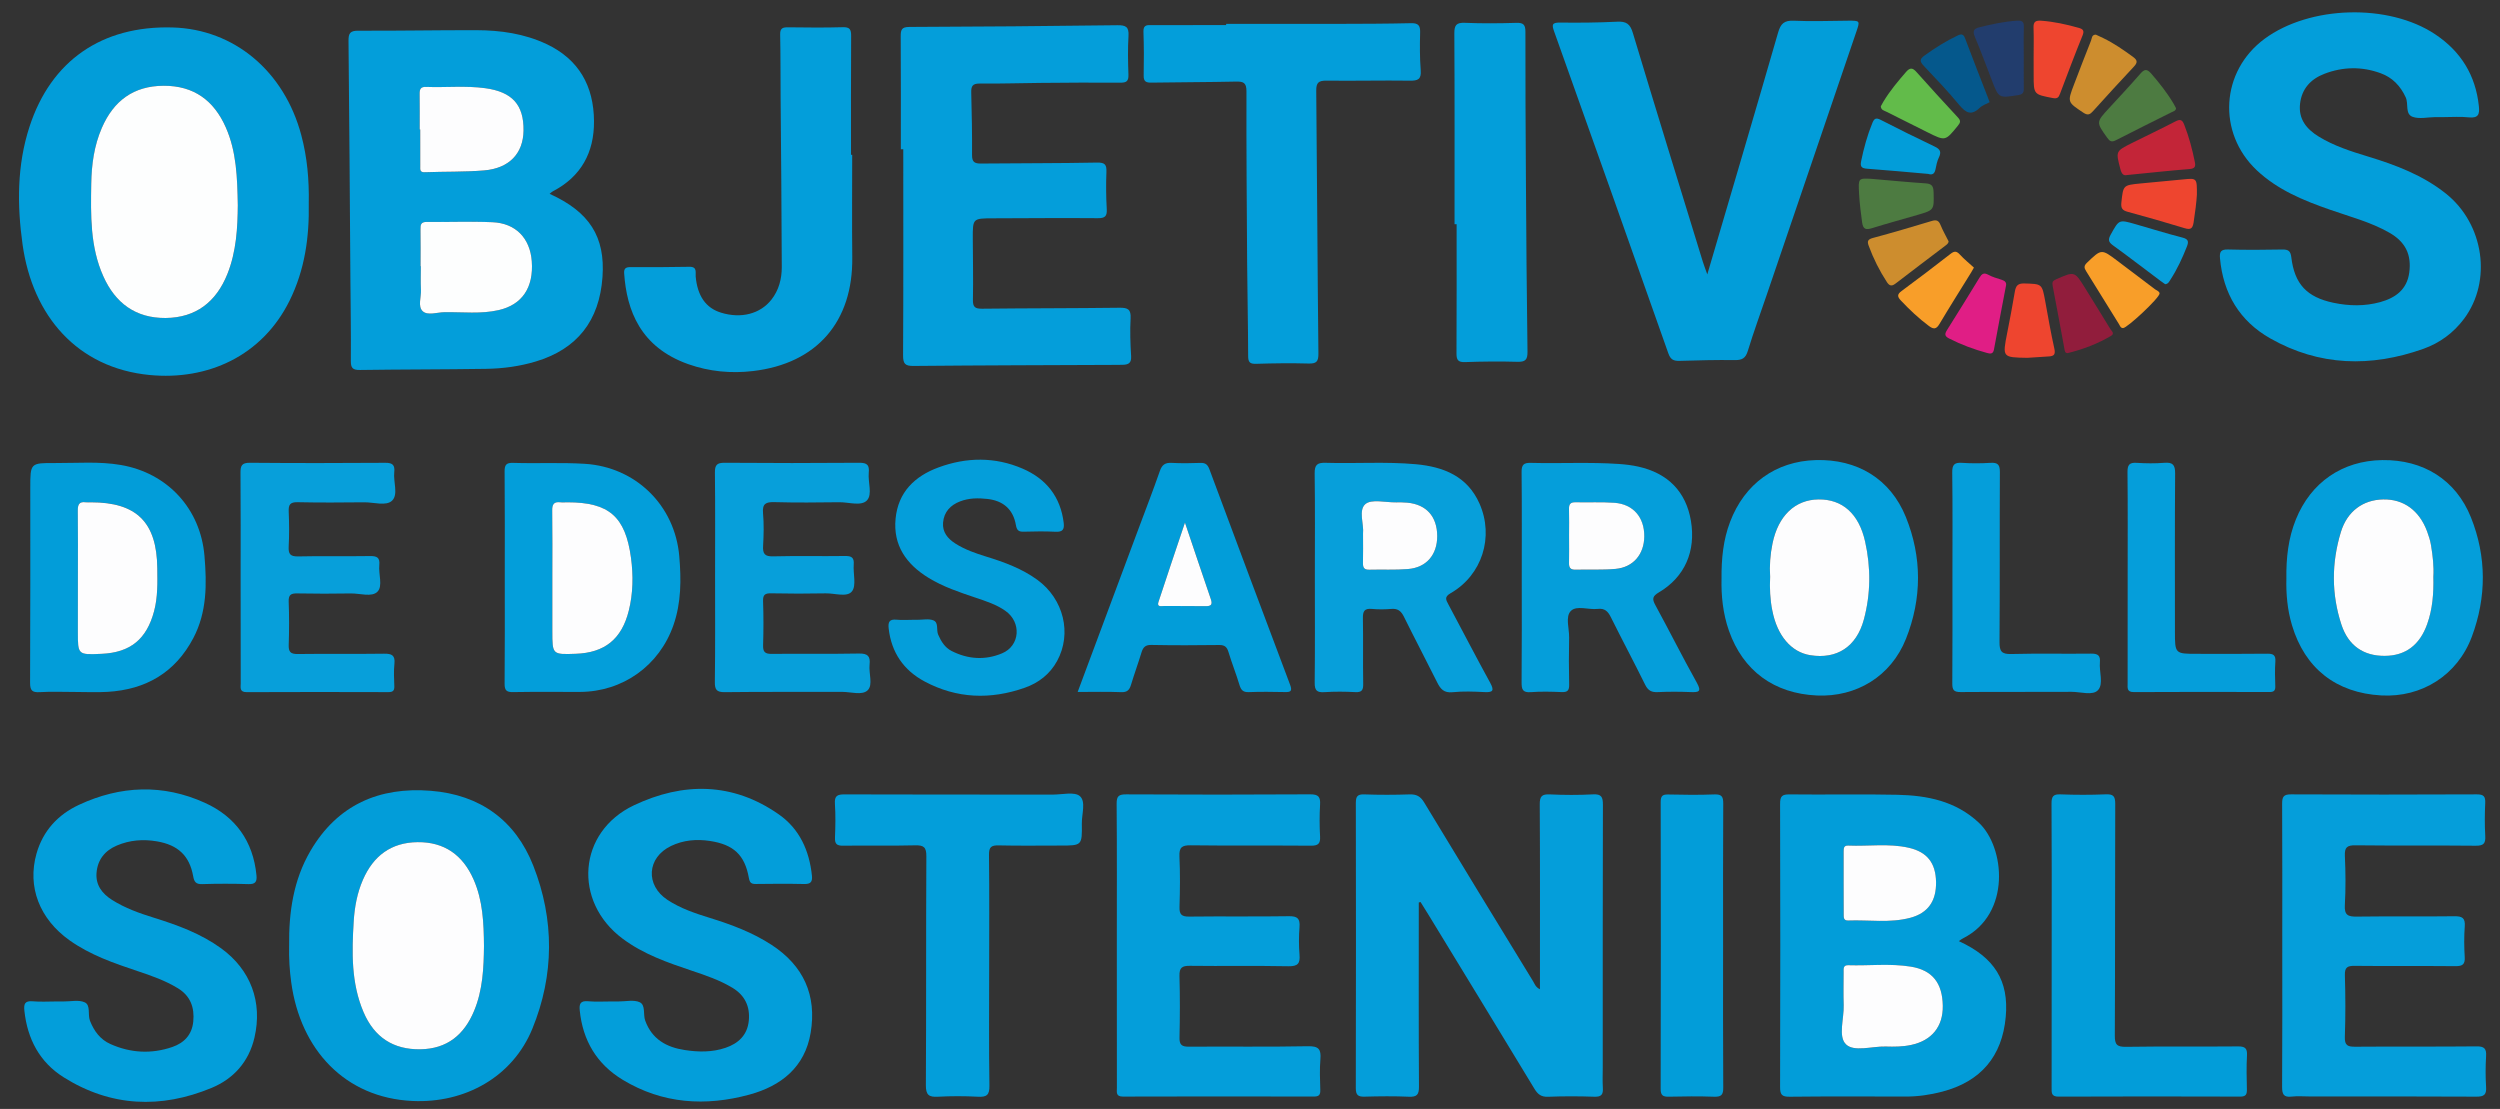 <?xml version="1.0" encoding="utf-8"?>
<!-- Generator: Adobe Illustrator 28.2.0, SVG Export Plug-In . SVG Version: 6.00 Build 0)  -->
<svg version="1.1" id="Capa_1" xmlns="http://www.w3.org/2000/svg" xmlns:xlink="http://www.w3.org/1999/xlink" x="0px" y="0px"
	 viewBox="0 0 771 342" style="enable-background:new 0 0 771 342;" xml:space="preserve">
<rect x="0" y="0" width="771" height="342" fill="#333333" stroke="none"/>
<style type="text/css">
	.st0{display:none;fill:#FDFEFE;}
	.st1{fill:#039EDA;}
	.st2{fill:#029DD9;}
	.st3{fill:#049EDA;}
	.st4{fill:#059EDA;}
	.st5{fill:#079FDA;}
	.st6{fill:#223D6D;}
	.st7{fill:#4D7B41;}
	.st8{fill:#CD8D2E;}
	.st9{fill:#E01E85;}
	.st10{fill:#EE452F;}
	.st11{fill:#911D3C;}
	.st12{fill:#F89E29;}
	.st13{fill:#62BB4A;}
	.st14{fill:#C32538;}
	.st15{fill:#05588C;}
	.st16{fill:#FDFEFE;}
	.st17{fill:#FDFDFE;}
</style>
<g>
	<g>
		<path class="st0" d="M387.55,379.83c-138.18,0-276.35-0.01-414.53,0.08c-2.7,0-3.01-0.71-3.01-3.15
			c0.07-137.2,0.07-274.39-0.01-411.59c0-2.59,0.54-3.06,3.09-3.06c276.25,0.07,552.5,0.07,828.75-0.01c2.85,0,3.16,0.8,3.16,3.31
			c-0.06,137.2-0.06,274.39,0,411.59c0,2.4-0.57,2.89-2.92,2.89C663.9,379.82,525.72,379.83,387.55,379.83z M169.5,59.78
			c0.38-0.3,0.65-0.6,0.98-0.78c8.78-4.56,12.77-12.03,12.71-21.64c-0.08-10.8-4.64-19.08-14.71-23.81
			c-6.82-3.2-14.11-4.24-21.54-4.25c-12.13-0.03-24.26,0.23-36.39,0.16c-2.57-0.01-3.1,0.76-3.07,3.17
			c0.26,24.34,0.41,48.69,0.58,73.03c0.06,8.54,0.21,17.08,0.14,25.61c-0.02,2.2,0.56,2.85,2.8,2.82
			c12.97-0.19,25.95-0.16,38.93-0.35c5.17-0.08,10.29-0.76,15.28-2.26c12.76-3.82,19.64-12.53,20.6-26.07
			C186.67,73.04,181.83,65.36,169.5,59.78z M95.22,62.66c0.14-7.09-0.46-14.09-2.29-20.97C87.67,21.95,72.2,9,53.23,8.47
			C31.43,7.85,15.71,18.71,9.08,39.09c-3.87,11.89-3.83,24.15-2.13,36.3c3.08,22.08,16.92,38.1,39.17,40.25
			c17.9,1.73,34.71-5.83,43.18-22.93C94.01,83.22,95.42,73.1,95.22,62.66z M437.55,278.33c0.19-0.05,0.37-0.11,0.56-0.16
			c0.86,1.38,1.74,2.76,2.58,4.15c10.86,17.81,21.73,35.61,32.54,53.45c1.03,1.7,2.1,2.54,4.23,2.46c4.74-0.19,9.5-0.18,14.25-0.01
			c2.19,0.08,2.74-0.73,2.62-2.72c-0.13-2.1-0.03-4.22-0.03-6.33c0-27-0.03-53.99,0.05-80.99c0.01-2.36-0.41-3.36-3.07-3.21
			c-4.42,0.24-8.87,0.21-13.29,0.01c-2.48-0.12-3.14,0.6-3.12,3.1c0.11,17.93,0.06,35.85,0.06,53.78c0,1,0,2,0,3.22
			c-1.37-0.65-1.66-1.71-2.17-2.56c-11.21-18.34-22.43-36.67-33.54-55.06c-1.14-1.88-2.36-2.55-4.51-2.48
			c-4.64,0.16-9.29,0.17-13.93,0c-2.15-0.08-2.64,0.66-2.63,2.67c0.06,29.32,0.06,58.63-0.01,87.95c0,2.16,0.73,2.66,2.74,2.6
			c4.54-0.13,9.08-0.19,13.61,0.02c2.49,0.11,3.15-0.62,3.13-3.12c-0.11-17.93-0.06-35.85-0.06-53.78
			C437.55,280.33,437.55,279.33,437.55,278.33z M753.52,36.12c2.64,0,5.3-0.21,7.91,0.06c2.87,0.29,3.32-0.92,3.06-3.42
			c-0.98-9.55-5.55-16.92-13.44-22.18c-14.41-9.62-38.75-8.91-52.68,1.39c-13.52,9.99-14.62,28.98-2.38,40.52
			c6.46,6.09,14.44,9.33,22.63,12.18c6.16,2.14,12.51,3.79,18.22,7.05c4.99,2.85,6.94,6.76,6.17,12.38
			c-0.72,5.22-4.29,7.76-8.95,9.05c-4.76,1.32-9.61,1.22-14.41,0.21c-8.23-1.73-12.02-5.78-13.01-14.04
			c-0.23-1.93-0.93-2.42-2.76-2.39c-5.59,0.11-11.19,0.14-16.78-0.01c-2.22-0.06-2.63,0.74-2.45,2.75
			c0.99,10.86,6.05,19.3,15.48,24.66c15.15,8.61,31.09,8.97,47.26,3.22c5.03-1.79,9.31-4.93,12.55-9.29
			c8.66-11.64,6.14-29.16-5.59-38.55c-7.12-5.7-15.49-8.86-24.1-11.47C725,46.65,719.79,45,715.08,42.1
			c-3.76-2.31-6.27-5.37-5.75-10.06c0.51-4.68,3.32-7.68,7.54-9.3c5.71-2.18,11.56-2.28,17.32-0.17c3.62,1.32,6.1,3.9,7.74,7.46
			c0.92,2.01-0.28,5.14,2.15,6c2.05,0.73,4.59,0.1,6.91,0.08C751.83,36.11,752.67,36.12,753.52,36.12z M277.82,46.04
			c0.25,0,0.49,0,0.74,0c0,21.18,0.05,42.36-0.06,63.54c-0.01,2.62,0.62,3.3,3.27,3.28c20.99-0.21,41.99-0.24,62.98-0.33
			c0.53,0,1.05-0.02,1.58-0.03c1.73-0.03,2.63-0.59,2.5-2.64c-0.24-3.89-0.36-7.8-0.16-11.69c0.14-2.73-0.82-3.29-3.38-3.26
			c-14.14,0.18-28.27,0.14-42.41,0.3c-2.17,0.02-2.88-0.49-2.84-2.76c0.13-6.32-0.02-12.65-0.04-18.97c-0.02-6.13,0-6.13,6.27-6.15
			c10.76-0.03,21.52-0.14,32.29-0.04c2.27,0.02,2.87-0.63,2.75-2.82c-0.2-3.78-0.24-7.59-0.1-11.38c0.09-2.28-0.4-3-2.93-2.95
			c-11.92,0.24-23.84,0.17-35.76,0.3c-1.99,0.02-2.76-0.49-2.75-2.63c0.05-6.42-0.07-12.85-0.25-19.27
			c-0.05-1.97,0.4-2.79,2.61-2.77c6.22,0.07,12.44-0.15,18.66-0.2c8.23-0.07,16.46-0.13,24.69-0.07c1.92,0.02,2.59-0.47,2.52-2.46
			c-0.14-4-0.22-8.02,0.02-12.01c0.16-2.73-0.84-3.28-3.38-3.25c-21.41,0.27-42.82,0.45-64.23,0.53c-2.43,0.01-2.65,0.95-2.64,2.95
			C277.86,22.85,277.82,34.44,277.82,46.04z M604.1,290.24c0.5-0.34,0.89-0.67,1.34-0.9c14.86-7.5,12.91-28.05,4.83-35.62
			c-7.14-6.7-15.9-8.41-25.1-8.62c-11.08-0.26-22.17,0.01-33.25-0.12c-2.38-0.03-2.96,0.59-2.95,2.95c0.09,29.11,0.09,58.22,0,87.32
			c-0.01,2.36,0.57,3,2.95,2.97c11.93-0.13,23.86-0.08,35.79-0.05c3.83,0.01,7.58-0.55,11.26-1.51
			c11.93-3.13,18.49-10.9,19.59-23.06C619.57,302.5,615.15,295.31,604.1,290.24z M526.53,84.63c-0.62-1.76-1.04-2.83-1.37-3.92
			c-7.23-23.52-14.5-47.03-21.59-70.59c-0.83-2.77-2.04-3.58-4.81-3.44c-5.89,0.29-11.8,0.35-17.7,0.27
			c-2.5-0.03-2.46,0.77-1.76,2.73c11.8,33.08,23.55,66.18,35.23,99.3c0.67,1.9,1.62,2.35,3.43,2.3c5.69-0.17,11.38-0.32,17.07-0.24
			c2.24,0.03,3.31-0.56,4-2.81c1.81-5.93,3.94-11.77,5.95-17.64c9.19-26.97,18.38-53.95,27.56-80.92c1.12-3.29,1.09-3.31-2.5-3.3
			c-5.59,0.02-11.19,0.28-16.77,0.01c-3.02-0.14-4.1,0.88-4.91,3.7C541.24,34.74,533.95,59.34,526.53,84.63z M89.17,291.63
			c-0.09,3.8,0.12,7.59,0.64,11.35c2.83,20.72,16.57,35.59,37.37,36.56c16.15,0.75,30.89-7.35,37-22.3
			c6.78-16.57,6.83-33.61,0.29-50.23c-5.53-14.08-16.5-21.93-31.62-23.13c-15.93-1.27-28.8,4.35-37.1,18.51
			C90.48,271.4,89.05,281.37,89.17,291.63z M188.51,308.85c-2.43,0-4.87,0.15-7.28-0.04c-2.3-0.19-2.66,0.86-2.47,2.79
			c0.93,9.33,5.26,16.61,13.29,21.46c12.28,7.42,25.53,8.23,39.04,4.55c9.77-2.66,17.11-8.44,18.89-19.07
			c1.93-11.54-2.17-20.66-12.05-27.11c-5.89-3.84-12.39-6.26-19.05-8.32c-4.54-1.4-9.04-2.91-13.04-5.54
			c-6.9-4.54-6.37-13.07,1.08-16.64c3.79-1.82,7.87-2.18,12.05-1.54c7.21,1.11,10.68,4.27,11.95,11.38c0.27,1.49,0.74,1.9,2.16,1.88
			c4.96-0.07,9.92-0.1,14.88,0.01c1.98,0.04,2.61-0.62,2.41-2.57c-0.8-7.71-3.79-14.39-10.18-18.88
			c-14.22-9.99-29.53-10.02-44.69-2.84c-17.33,8.2-18.9,29.65-3.52,41.14c6.44,4.81,13.91,7.4,21.41,9.91
			c4.3,1.44,8.59,2.91,12.49,5.26c3.83,2.31,5.46,5.8,5.02,10.16c-0.44,4.37-3.16,6.98-7.19,8.34c-4.1,1.39-8.31,1.32-12.51,0.69
			c-5.66-0.86-10.16-3.32-12.25-9.09c-0.69-1.92,0.18-4.8-1.69-5.66c-1.83-0.85-4.35-0.22-6.56-0.24
			C189.99,308.85,189.25,308.85,188.51,308.85z M17.35,308.85c-2.43,0-4.87,0.17-7.28-0.05c-2.42-0.22-2.78,0.83-2.56,2.91
			c0.93,8.69,4.7,15.86,12.09,20.51c14.53,9.15,29.98,9.78,45.64,3.29c6.82-2.83,11.5-8.07,13.23-15.53
			c2.54-10.95-1.17-20.91-10.31-27.54c-6.23-4.52-13.35-7.12-20.61-9.38c-4.54-1.41-9-2.98-13.04-5.55
			c-3.06-1.95-5.04-4.59-4.75-8.33c0.32-4.02,2.57-6.85,6.27-8.42c3.98-1.69,8.11-2.02,12.39-1.28c6.41,1.11,10,4.39,11.14,10.72
			c0.31,1.74,0.81,2.53,2.77,2.46c4.75-0.15,9.5-0.16,14.25,0c2.21,0.07,2.69-0.75,2.5-2.76c-1.03-10.48-6.47-18.03-15.88-22.3
			c-12.93-5.87-26.06-5.35-38.86,0.61c-6.48,3.02-11.1,8-13.09,15.03c-2.91,10.25,0.93,20.18,10.21,26.77
			c6.36,4.52,13.63,7.03,20.94,9.47c4.3,1.43,8.57,2.93,12.47,5.31c3.87,2.37,5.15,5.94,4.72,10.28c-0.4,4.04-2.8,6.56-6.45,7.82
			c-6.45,2.23-12.88,1.87-19.1-0.91c-3.14-1.4-5.04-3.99-6.3-7.17c-0.76-1.91,0.28-4.81-1.62-5.69c-1.83-0.85-4.35-0.24-6.56-0.27
			C18.83,308.84,18.09,308.85,17.35,308.85z M703.85,291.51c0,14.55,0.04,29.1-0.05,43.65c-0.01,2.25,0.42,3.34,2.93,3.05
			c1.87-0.22,3.79-0.04,5.69-0.04c17.1,0,34.2-0.05,51.3,0.06c2.38,0.01,3.15-0.62,2.99-3c-0.2-3.15-0.19-6.33,0-9.48
			c0.14-2.32-0.52-3.06-2.96-3.03c-12.45,0.13-24.91,0.01-37.36,0.11c-2.33,0.02-3.33-0.36-3.24-3.04
			c0.22-6.32,0.2-12.65,0.01-18.98c-0.07-2.47,0.75-2.95,3.04-2.92c10.34,0.12,20.69,0,31.03,0.09c2.14,0.02,3.02-0.47,2.89-2.78
			c-0.19-3.15-0.22-6.34,0.01-9.48c0.19-2.56-0.73-3.17-3.18-3.13c-10.03,0.13-20.05-0.03-30.08,0.11c-2.72,0.04-3.9-0.45-3.72-3.53
			c0.29-5.04,0.24-10.13,0.01-15.18c-0.12-2.66,0.66-3.31,3.29-3.28c12.35,0.15,24.7,0,37.05,0.13c2.44,0.03,3.09-0.7,2.95-3.03
			c-0.19-3.36-0.16-6.75-0.01-10.12c0.09-1.99-0.41-2.7-2.57-2.69c-19.1,0.09-38.21,0.09-57.31,0c-2.31-0.01-2.77,0.75-2.75,2.88
			C703.89,262.41,703.85,276.96,703.85,291.51z M344.43,291.24c0,14.76,0,29.52,0,44.29c0,1.32-0.39,2.69,1.89,2.69
			c19.63-0.07,39.26-0.05,58.89-0.01c1.54,0,2-0.53,1.95-2.01c-0.09-3.16-0.23-6.34,0.03-9.48c0.25-3.04-0.48-4.1-3.84-4.03
			c-12.24,0.24-24.48,0.05-36.73,0.14c-2.18,0.02-2.93-0.57-2.88-2.82c0.14-6.32,0.17-12.66-0.01-18.98
			c-0.07-2.55,0.77-3.17,3.22-3.14c10.13,0.13,20.27-0.07,30.39,0.13c2.9,0.06,3.64-0.85,3.41-3.56c-0.24-2.83-0.22-5.7,0-8.53
			c0.21-2.62-0.64-3.38-3.3-3.34c-10.24,0.16-20.48-0.01-30.71,0.12c-2.39,0.03-3.08-0.68-3-3.03c0.17-5.16,0.23-10.34-0.02-15.49
			c-0.13-2.83,0.73-3.5,3.5-3.47c12.35,0.16,24.7,0.01,37.05,0.12c2.24,0.02,2.94-0.63,2.82-2.84c-0.18-3.26-0.19-6.54,0-9.8
			c0.14-2.39-0.45-3.22-3.07-3.2c-18.89,0.12-37.79,0.11-56.68,0.01c-2.32-0.01-3.01,0.49-2.99,2.92
			C344.49,262.34,344.43,276.79,344.43,291.24z M378.14,7.37c0,0.13,0,0.25,0,0.38c-7.6,0-15.2-0.02-22.79,0.02
			c-1.29,0.01-2.79-0.31-2.72,1.96c0.15,4.53,0.17,9.07,0.07,13.6c-0.04,1.95,0.85,2.2,2.48,2.17c8.65-0.14,17.3-0.14,25.95-0.32
			c2.27-0.05,3.28,0.28,3.27,2.99c-0.05,17.71,0.08,35.42,0.21,53.13c0.07,9.48,0.29,18.97,0.31,28.45c0,1.93,0.48,2.53,2.46,2.47
			c5.38-0.17,10.77-0.24,16.14-0.09c2.49,0.07,3.1-0.59,3.07-3.15c-0.3-26.98-0.4-53.97-0.67-80.95c-0.03-2.55,0.73-3.18,3.19-3.14
			c8.55,0.11,17.1-0.11,25.64,0.01c2.5,0.04,3.61-0.4,3.39-3.2c-0.3-3.88-0.3-7.8-0.18-11.69c0.07-2.21-0.64-2.89-2.86-2.84
			c-7.49,0.18-14.98,0.19-22.47,0.21C401.13,7.39,389.64,7.37,378.14,7.37z M262.82,47.75c-0.12,0-0.25,0-0.37,0
			c0-12.23-0.04-24.45,0.04-36.68c0.01-2-0.43-2.74-2.61-2.67c-5.59,0.17-11.18,0.1-16.78,0.03c-1.6-0.02-2.54,0.18-2.5,2.18
			c0.14,6.43,0.09,12.86,0.14,19.29c0.13,17.49,0.31,34.98,0.36,52.48c0.01,3.61-0.89,7.12-3.21,10.06
			c-3.47,4.4-9.37,5.9-15.54,3.99c-4.68-1.45-7.25-5.16-7.8-11.12c-0.12-1.29,0.58-3.08-1.98-3.02c-6.01,0.14-12.03,0.13-18.04,0.1
			c-1.41-0.01-2.15,0.28-2.04,1.91c0.78,11.43,5,22.8,19.78,28.02c6.47,2.29,13.2,2.91,19.97,2.12
			c19.71-2.32,30.84-15.24,30.6-35.06C262.72,68.83,262.82,58.29,262.82,47.75z M305.06,299.39c0-11.92,0.07-23.83-0.06-35.75
			c-0.03-2.44,0.72-2.98,3.02-2.93c6.33,0.16,12.67,0.05,19,0.05c6.64,0,6.71,0,6.61-6.79c-0.04-2.91,1.31-6.78-0.6-8.45
			c-1.63-1.43-5.41-0.48-8.25-0.48c-21.43-0.02-42.85,0.02-64.28-0.06c-2.27-0.01-3.19,0.41-3.02,2.9
			c0.23,3.46,0.16,6.96,0.02,10.43c-0.08,1.95,0.58,2.51,2.51,2.49c7.39-0.1,14.78,0.09,22.16-0.11c2.72-0.07,3.52,0.55,3.51,3.42
			c-0.13,23.51-0.01,47.03-0.15,70.55c-0.02,3.03,0.93,3.71,3.71,3.56c4.11-0.22,8.24-0.22,12.34,0c2.7,0.15,3.59-0.51,3.55-3.41
			C304.96,323.01,305.06,311.2,305.06,299.39z M405.5,177.96c0,10.86,0.08,21.72-0.06,32.57c-0.03,2.43,0.7,3.08,3.03,2.93
			c3.15-0.2,6.33-0.17,9.49-0.01c2.03,0.11,2.47-0.65,2.44-2.53c-0.1-6.74,0.04-13.49-0.09-20.24c-0.04-2.12,0.43-3.11,2.76-2.89
			c1.99,0.19,4.02,0.17,6.01,0c1.99-0.17,3.01,0.65,3.87,2.39c3.35,6.79,6.89,13.49,10.27,20.27c1.02,2.04,2.09,3.3,4.73,3.03
			c3.24-0.33,6.54-0.2,9.8-0.04c2.59,0.13,3.19-0.37,1.82-2.86c-4.4-8.03-8.61-16.16-12.92-24.23c-0.74-1.38-1.28-2.26,0.72-3.41
			c9.7-5.57,13.44-17.36,8.9-27.63c-3.74-8.46-11.11-11.36-19.61-12.14c-9.26-0.85-18.56-0.16-27.83-0.44
			c-2.57-0.08-3.44,0.58-3.4,3.29C405.59,156.66,405.5,167.31,405.5,177.96z M469.31,178.13c0,10.75,0.05,21.5-0.05,32.25
			c-0.02,2.18,0.27,3.29,2.85,3.09c3.15-0.25,6.33-0.15,9.49-0.02c1.78,0.07,2.37-0.47,2.33-2.29c-0.12-4.84-0.11-9.7-0.01-14.54
			c0.06-2.81-1.23-6.46,0.56-8.22c1.79-1.75,5.44-0.27,8.24-0.6c2.18-0.26,3.17,0.76,4.07,2.56c3.47,6.97,7.13,13.84,10.58,20.83
			c0.88,1.79,1.95,2.37,3.9,2.27c3.37-0.17,6.75-0.15,10.12-0.01c2.54,0.1,3.46-0.12,1.89-2.93c-4.41-7.9-8.46-15.99-12.79-23.93
			c-1.03-1.89-0.85-2.73,1.08-3.87c8.01-4.73,11.49-12.7,9.91-22.1c-1.5-8.92-7.06-14.68-16.25-16.71
			c-1.95-0.43-3.95-0.67-5.94-0.81c-9.06-0.62-18.13-0.1-27.19-0.34c-2.21-0.06-2.86,0.6-2.84,2.82
			C469.37,156.42,469.31,167.28,469.31,178.13z M632.74,291.45c0,14.65,0.01,29.29-0.01,43.94c0,1.53-0.19,2.82,2.15,2.81
			c18.67-0.08,37.34-0.07,56.01-0.01c1.77,0.01,2.09-0.72,2.06-2.25c-0.08-3.48-0.16-6.96,0.03-10.43c0.12-2.25-0.62-2.82-2.82-2.8
			c-11.5,0.11-23-0.06-34.49,0.13c-2.83,0.04-3.46-0.72-3.45-3.48c0.12-23.81,0.03-47.63,0.13-71.44c0.01-2.37-0.58-3.05-2.96-2.95
			c-4.63,0.2-9.28,0.18-13.92,0.01c-2.28-0.09-2.79,0.67-2.77,2.84C632.79,262.37,632.74,276.91,632.74,291.45z M155.67,178.3
			c0,10.85,0.06,21.7-0.05,32.55c-0.02,2.11,0.62,2.63,2.65,2.59c6.85-0.12,13.71-0.03,20.56-0.05
			c13.26-0.05,24.54-8.14,28.87-20.62c2.4-6.93,2.4-14.05,1.79-21.21c-1.34-15.75-13.48-27.56-29.13-28.52
			c-7.38-0.46-14.76-0.05-22.13-0.29c-2.12-0.07-2.63,0.64-2.61,2.68C155.72,156.39,155.67,167.35,155.67,178.3z M23.01,213.4
			c3.38,0,6.76,0.17,10.13-0.03c11.84-0.69,20.88-5.92,26.5-16.6c4.23-8.04,4.15-16.71,3.43-25.33
			c-1.23-14.59-11.42-25.58-25.79-28.04c-6.68-1.14-13.48-0.56-20.22-0.6c-7.71-0.04-7.71-0.01-7.71,7.62
			c0,20.03,0.04,40.07-0.06,60.1c-0.01,2.39,0.6,3.08,2.97,2.94C15.83,213.25,19.42,213.4,23.01,213.4z M705.12,178.47
			c-0.12,4.67,0.3,9.59,1.73,14.37c3.98,13.31,13.61,20.86,27.52,21.64c12.39,0.69,23.49-6.16,27.96-18.16
			c4.52-12.15,4.56-24.62-0.28-36.72c-4.65-11.63-14.72-17.87-27.34-17.7c-12.32,0.17-22.04,6.85-26.67,18.32
			C705.71,165.97,705.03,172,705.12,178.47z M530.92,178.53c-0.12,5.12,0.41,10.65,2.28,15.99c4.34,12.36,13.91,19.39,27.15,19.98
			c12.14,0.54,22.85-5.9,27.46-17.5c4.93-12.4,4.97-25.19-0.06-37.58c-4.78-11.78-15.01-17.89-27.75-17.52
			c-12.38,0.35-21.99,7.31-26.45,19.08C531.46,166.48,530.86,172.2,530.92,178.53z M448.58,69.14c0.21,0,0.42,0,0.63,0
			c0,13.27,0.03,26.55-0.04,39.82c-0.01,1.98,0.43,2.79,2.62,2.71c5.37-0.19,10.76-0.25,16.13-0.09c2.47,0.07,3.19-0.59,3.15-3.12
			c-0.25-17.8-0.37-35.6-0.49-53.4c-0.1-15.07-0.19-30.14-0.15-45.2c0-2.22-0.59-2.87-2.81-2.81c-5.27,0.16-10.55,0.21-15.82-0.01
			c-2.68-0.11-3.31,0.7-3.29,3.32C448.63,29.95,448.58,49.54,448.58,69.14z M281.57,191.15c-1.69,0-3.39,0.14-5.06-0.03
			c-2.25-0.23-2.66,0.76-2.43,2.74c0.84,7.38,4.61,12.85,11.05,16.3c9.94,5.33,20.35,5.67,30.89,1.96c4.28-1.5,7.78-4.2,10.01-8.28
			c4.61-8.46,2.03-19.1-6.1-25.01c-4.75-3.46-10.19-5.44-15.75-7.16c-3.33-1.03-6.61-2.16-9.56-4.05c-2.34-1.5-4.02-3.52-3.77-6.46
			c0.28-3.26,2.26-5.37,5.24-6.52c2.72-1.05,5.56-1.08,8.42-0.76c4.89,0.54,7.96,3.21,8.8,8.05c0.28,1.64,0.85,2.09,2.4,2.05
			c3.27-0.09,6.55-0.15,9.81,0.02c2.16,0.11,2.78-0.66,2.54-2.71c-0.96-8.09-5.4-13.63-12.71-16.77
			c-8.52-3.66-17.27-3.54-25.91-0.36c-7.36,2.71-12.43,7.65-13.23,15.78c-0.8,8.26,3.32,14.06,10.12,18.25
			c4.53,2.78,9.52,4.45,14.52,6.13c3.2,1.08,6.43,2.11,9.22,4.07c5.02,3.53,4.54,10.77-1.01,13.1c-5.2,2.19-10.51,1.85-15.58-0.72
			c-2.08-1.06-3.22-2.91-4.13-5.01c-0.65-1.48,0.22-3.75-1.48-4.43c-1.46-0.58-3.33-0.15-5.02-0.17
			C282.41,191.14,281.99,191.15,281.57,191.15z M220.53,178.01c0,10.76,0.07,21.51-0.05,32.27c-0.03,2.4,0.5,3.23,3.09,3.19
			c12.03-0.15,24.06-0.04,36.1-0.09c2.72-0.01,6.24,1.16,7.94-0.49c1.72-1.67,0.29-5.22,0.59-7.92c0.28-2.56-0.53-3.47-3.26-3.41
			c-8.97,0.17-17.94,0.01-26.91,0.11c-2.07,0.02-2.73-0.58-2.67-2.66c0.14-4.53,0.15-9.07-0.01-13.6c-0.07-2.03,0.65-2.46,2.53-2.42
			c5.59,0.11,11.19,0.12,16.78,0.01c2.8-0.06,6.62,1.31,8.12-0.63c1.4-1.8,0.31-5.45,0.53-8.27c0.17-2.16-0.68-2.65-2.7-2.62
			c-7.39,0.11-14.78-0.08-22.16,0.11c-2.6,0.07-3.22-0.81-3.09-3.21c0.19-3.36,0.28-6.77-0.02-10.11c-0.26-2.97,0.92-3.46,3.56-3.4
			c6.65,0.18,13.3,0.12,19.95,0.03c2.93-0.04,6.76,1.3,8.54-0.57c1.75-1.84,0.27-5.64,0.56-8.56c0.23-2.34-0.52-3.06-2.94-3.04
			c-13.83,0.12-27.65,0.11-41.48,0c-2.37-0.02-3.06,0.64-3.03,3.02C220.6,156.5,220.53,167.26,220.53,178.01z M74.21,178.12
			c0,10.86-0.01,21.71,0.01,32.57c0,1.29-0.46,2.76,1.85,2.75c14.56-0.07,29.12-0.05,43.68-0.01c1.35,0,1.89-0.41,1.84-1.8
			c-0.08-2.32-0.21-4.66,0.03-6.95c0.27-2.63-0.82-3.13-3.21-3.1c-8.86,0.13-17.73-0.02-26.59,0.1c-2.25,0.03-2.88-0.67-2.8-2.85
			c0.16-4.42,0.17-8.86-0.01-13.28c-0.09-2.19,0.75-2.6,2.71-2.56c5.48,0.11,10.97,0.1,16.46,0.01c2.81-0.04,6.48,1.22,8.21-0.54
			c1.72-1.75,0.27-5.42,0.57-8.22c0.24-2.3-0.72-2.8-2.86-2.77c-7.38,0.12-14.77-0.07-22.16,0.11c-2.47,0.06-3.05-0.74-2.93-3.05
			c0.19-3.57,0.16-7.17,0.01-10.75c-0.09-2.11,0.39-2.97,2.73-2.92c6.85,0.15,13.72,0.1,20.57,0.03c2.93-0.03,6.75,1.25,8.57-0.5
			c1.99-1.9,0.36-5.79,0.68-8.78c0.23-2.14-0.44-2.91-2.74-2.9c-13.93,0.1-27.86,0.12-41.78-0.01c-2.54-0.02-2.92,0.93-2.9,3.14
			C74.26,156.61,74.21,167.37,74.21,178.12z M332.35,213.4c4.79,0,9.11-0.12,13.43,0.06c1.91,0.08,2.56-0.72,3.04-2.32
			c1-3.32,2.2-6.58,3.21-9.9c0.48-1.59,1.15-2.38,3.05-2.34c6.96,0.13,13.93,0.1,20.9,0.02c1.69-0.02,2.4,0.59,2.88,2.16
			c1.03,3.42,2.37,6.76,3.4,10.18c0.47,1.54,1.1,2.25,2.83,2.19c3.69-0.13,7.39-0.1,11.08-0.02c1.77,0.04,2.48-0.16,1.7-2.24
			c-8.36-22.14-16.64-44.32-24.9-66.5c-0.52-1.39-1.21-1.99-2.75-1.93c-2.95,0.11-5.92,0.15-8.86-0.01c-2-0.11-2.98,0.56-3.66,2.5
			c-2.07,5.96-4.35,11.85-6.56,17.76C344.93,179.66,338.72,196.31,332.35,213.4z M531.4,291.8c0-14.65-0.04-29.3,0.05-43.94
			c0.01-2.11-0.39-2.96-2.72-2.87c-4.74,0.19-9.49,0.13-14.24,0.02c-1.77-0.04-2.34,0.45-2.33,2.28
			c0.05,29.51,0.06,59.01-0.01,88.52c0,2.06,0.73,2.45,2.56,2.4c4.64-0.11,9.29-0.15,13.92,0.01c2.21,0.08,2.84-0.56,2.82-2.8
			C531.35,320.88,531.4,306.34,531.4,291.8z M656.17,177.87c0,10.96,0,21.93,0,32.89c0,1.36-0.31,2.69,1.93,2.68
			c13.93-0.08,27.86-0.05,41.79-0.02c1.36,0,1.87-0.4,1.82-1.79c-0.09-2.53-0.16-5.07,0.02-7.59c0.14-2.03-0.66-2.47-2.53-2.44
			c-7.18,0.09-14.35,0.04-21.53,0.04c-6.91,0-6.91,0-6.91-6.92c0-16.24-0.06-32.47,0.06-48.71c0.02-2.65-0.73-3.49-3.35-3.28
			c-2.83,0.23-5.7,0.19-8.54,0.01c-2.28-0.15-2.82,0.7-2.8,2.87C656.23,156.36,656.17,167.12,656.17,177.87z M602.13,177.95
			c0,10.95,0.05,21.91-0.05,32.86c-0.02,2.05,0.54,2.66,2.62,2.64c11.39-0.1,22.77-0.01,34.16-0.07c2.81-0.02,6.55,1.25,8.18-0.55
			c1.73-1.92,0.3-5.64,0.56-8.56c0.19-2.11-0.65-2.69-2.7-2.67c-8.22,0.1-16.45-0.1-24.67,0.12c-2.98,0.08-3.61-0.87-3.59-3.68
			c0.13-17.48,0.03-34.97,0.11-52.45c0.01-2.21-0.6-2.96-2.83-2.83c-2.94,0.18-5.91,0.19-8.85,0c-2.36-0.16-3.04,0.58-3.01,2.98
			C602.21,156.46,602.13,167.2,602.13,177.95z M624.13,17.88c0-3.16-0.08-6.32,0.03-9.47c0.06-1.72-0.53-2.14-2.19-2.03
			c-3.91,0.26-7.69,1.08-11.48,2.02c-1.99,0.49-2.14,1.33-1.39,3.1c1.84,4.35,3.46,8.79,5.16,13.2c2.18,5.65,2.16,5.58,8.14,4.63
			c1.4-0.22,1.76-0.72,1.74-1.97C624.11,24.19,624.13,21.03,624.13,17.88z M577.19,55.16c-4.12-0.22-4.11-0.23-3.85,4.58
			c0.16,2.95,0.53,5.86,0.93,8.79c0.31,2.26,1.22,2.41,3.11,1.82c4.62-1.44,9.3-2.7,13.95-4.06c5.21-1.52,5.12-1.53,4.99-6.96
			c-0.05-1.81-0.46-2.65-2.41-2.78C588.54,56.2,583.19,55.67,577.19,55.16z M600.94,74.45c-0.84-1.69-1.78-3.34-2.5-5.09
			c-0.56-1.36-1.26-1.64-2.66-1.22c-6.04,1.82-12.09,3.61-18.19,5.25c-1.57,0.42-1.79,1.03-1.3,2.39c1.45,3.97,3.33,7.71,5.64,11.25
			c0.89,1.36,1.64,1.2,2.78,0.32c5-3.86,10.05-7.66,15.09-11.48C600.3,75.49,600.87,75.16,600.94,74.45z M594.65,53.63
			c1.36,0.46,1.98-0.11,2.25-1.39c0.26-1.23,0.49-2.52,1.03-3.63c0.83-1.7,0.48-2.58-1.25-3.4c-5.61-2.66-11.17-5.43-16.7-8.26
			c-1.39-0.71-1.95-0.44-2.53,0.95c-1.58,3.81-2.64,7.75-3.47,11.78c-0.35,1.69,0.11,2.23,1.82,2.35
			C582.1,52.48,588.39,53.08,594.65,53.63z M646.35,10.68c-1.3,0.03-1.19,1.16-1.46,1.82c-1.8,4.47-3.51,8.98-5.23,13.49
			c-2.13,5.57-2.05,5.49,2.83,8.75c1.49,1,2.12,0.52,3.07-0.53c4.15-4.6,8.33-9.18,12.57-13.69c1.15-1.22,1.1-1.96-0.25-2.94
			c-2.98-2.17-5.98-4.27-9.31-5.87C647.81,11.35,647.04,11,646.35,10.68z M618.59,88.41c0.37-1.26-0.23-1.78-1.29-2.12
			c-1.4-0.44-2.84-0.85-4.11-1.54c-1.4-0.77-2.02-0.26-2.73,0.91c-3.28,5.38-6.6,10.74-9.96,16.07c-0.74,1.18-0.9,1.91,0.58,2.66
			c3.76,1.92,7.69,3.37,11.74,4.48c0.93,0.25,1.85,0.4,2.11-1.04C616.12,101.31,617.37,94.82,618.59,88.41z M627.17,17.75
			c0,1.79,0,3.58,0,5.37c0,6.06,0.02,5.98,5.9,7.12c1.46,0.28,1.81-0.22,2.24-1.35c2.27-6,4.53-12,6.94-17.95
			c0.64-1.59,0.07-2-1.26-2.37c-3.76-1.05-7.55-1.89-11.46-2.18c-1.77-0.13-2.48,0.31-2.4,2.19
			C627.26,11.64,627.17,14.7,627.17,17.75z M671.09,33.37c-0.23-0.43-0.46-0.9-0.73-1.35c-1.99-3.36-4.39-6.4-6.95-9.35
			c-1.38-1.59-2.18-1.25-3.39,0.14c-3.11,3.56-6.34,7.03-9.55,10.51c-4.07,4.41-4.03,4.36-0.64,9.13c0.82,1.16,1.4,1.49,2.75,0.79
			c5.69-2.94,11.45-5.76,17.18-8.64C670.3,34.32,671.01,34.21,671.09,33.37z M625.28,110.35c2.2-0.15,4.4-0.3,6.61-0.43
			c1.62-0.09,2.05-0.69,1.67-2.4c-1.07-4.82-1.92-9.68-2.8-14.54c-1-5.52-0.98-5.39-6.41-5.56c-2.13-0.07-2.68,0.78-2.98,2.56
			c-0.72,4.24-1.52,8.47-2.35,12.7C617.53,110.23,617.51,110.23,625.28,110.35z M637.78,108.88c4.74-1.19,9.16-2.87,13.26-5.3
			c1.23-0.73,0.18-1.48-0.19-2.08c-2.57-4.23-5.19-8.42-7.79-12.63c-3.27-5.28-3.25-5.23-8.91-2.75c-1.14,0.5-1.32,0.94-1.1,2.09
			c1.25,6.4,2.39,12.82,3.59,19.23C636.77,108.11,636.79,109,637.78,108.88z M608.76,82.53c-1.46-1.34-3.02-2.58-4.33-4.03
			c-1.01-1.11-1.7-1.14-2.87-0.23c-4.99,3.88-10.03,7.72-15.12,11.47c-1.43,1.06-1.3,1.78-0.19,2.95c2.68,2.84,5.51,5.51,8.65,7.85
			c1.4,1.04,2.22,1.04,3.2-0.59c3.18-5.34,6.51-10.59,9.77-15.88C608.15,83.64,608.4,83.18,608.76,82.53z M580.04,32.77
			c0.06,1.21,1.04,1.32,1.73,1.67c4.23,2.14,8.47,4.24,12.71,6.36c5.49,2.74,5.45,2.71,9.3-1.99c0.83-1.01,1-1.57,0.05-2.59
			c-4.31-4.62-8.56-9.3-12.77-14.01c-1.17-1.31-1.97-1.48-3.22-0.04c-2.49,2.87-4.92,5.77-6.9,9.02
			C580.6,31.73,580.31,32.29,580.04,32.77z M666.01,90.52c-0.03-0.69-0.85-0.9-1.4-1.31c-3.85-2.93-7.71-5.84-11.57-8.75
			c-4.99-3.76-4.94-3.7-9.38,0.54c-1.04,0.99-0.92,1.63-0.28,2.64c3.4,5.44,6.74,10.9,10.13,16.34c0.31,0.49,0.47,1.21,1.27,1.2
			C656.01,101.17,665.93,91.95,666.01,90.52z M655.99,53.98c6.72-0.66,13-1.36,19.28-1.85c1.71-0.13,1.89-0.85,1.62-2.18
			c-0.8-3.91-1.81-7.75-3.27-11.49c-0.63-1.61-1.3-1.75-2.77-0.99c-4.38,2.28-8.84,4.39-13.26,6.59c-5.2,2.58-5.09,2.57-3.68,8.04
			C654.32,53.7,654.91,54.24,655.99,53.98z M677.52,60.06c0.02-5.16,0.03-5.15-4.3-4.72c-4.39,0.44-8.78,0.83-13.17,1.25
			c-5.31,0.51-5.24,0.53-5.82,5.87c-0.18,1.69,0.27,2.41,1.93,2.86c5.87,1.59,11.73,3.26,17.54,5.04c1.91,0.58,2.52,0.13,2.82-1.83
			C676.99,65.41,677.41,62.3,677.52,60.06z M613.6,31.52c-0.27-0.74-0.41-1.14-0.56-1.53c-2.34-6.06-4.72-12.1-7.01-18.18
			c-0.51-1.36-1.13-1.43-2.31-0.87c-3.62,1.72-6.97,3.84-10.22,6.18c-1.53,1.11-1.46,1.84-0.23,3.14c3.75,3.96,7.52,7.93,11,12.13
			c2.01,2.43,3.69,3.34,6.25,0.86C611.36,32.46,612.61,32.07,613.6,31.52z M667.74,87.65c0.97-0.09,1.25-0.84,1.64-1.44
			c2.07-3.19,3.65-6.62,5.04-10.15c0.62-1.57,0.48-2.32-1.4-2.8c-4.89-1.24-9.7-2.76-14.55-4.15c-5.02-1.44-4.95-1.39-7.52,3.21
			c-0.83,1.49-0.8,2.27,0.63,3.31c4.94,3.58,9.79,7.3,14.67,10.97C666.76,86.97,667.28,87.32,667.74,87.65z"/>
		<path class="st1" d="M169.5,59.78c12.33,5.58,17.18,13.26,16.31,25.64c-0.95,13.54-7.84,22.25-20.6,26.07
			c-4.99,1.5-10.11,2.18-15.28,2.26c-12.97,0.2-25.95,0.16-38.93,0.35c-2.24,0.03-2.82-0.62-2.8-2.82
			c0.07-8.54-0.08-17.07-0.14-25.61c-0.18-24.35-0.32-48.69-0.58-73.03c-0.03-2.41,0.51-3.19,3.07-3.17
			c12.13,0.06,24.26-0.19,36.39-0.16c7.43,0.02,14.72,1.06,21.54,4.25c10.08,4.73,14.64,13.01,14.71,23.81
			c0.07,9.61-3.93,17.08-12.71,21.64C170.14,59.18,169.87,59.48,169.5,59.78z M129.7,82.09c0.03,0,0.06,0,0.09,0
			c0,2.42-0.09,4.84,0.03,7.25c0.11,2.28-1.03,5.22,0.55,6.65c1.55,1.41,4.44,0.32,6.73,0.29c5.57-0.08,11.18,0.62,16.69-0.64
			c7.25-1.66,10.81-6.96,10.21-15.07c-0.53-7.12-4.94-11.75-12.13-12.04c-6.73-0.28-13.47,0.01-20.21-0.09
			c-1.85-0.03-2,0.83-1.98,2.29C129.75,74.52,129.7,78.31,129.7,82.09z M129.43,39.94c0.06,0,0.11,0,0.17,0
			c0,3.78-0.01,7.57,0.01,11.35c0.01,0.9-0.2,1.9,1.38,1.84c6.1-0.23,12.22-0.06,18.29-0.56c7.77-0.64,12.08-5.24,12.18-12.27
			c0.11-7.97-3.46-11.94-11.8-13.09c-6.08-0.84-12.2-0.16-18.29-0.4c-1.58-0.06-1.98,0.68-1.96,2.09
			C129.47,32.58,129.43,36.26,129.43,39.94z"/>
		<path class="st2" d="M95.22,62.66c0.2,10.44-1.21,20.56-5.91,30.06c-8.47,17.1-25.29,24.66-43.18,22.93
			c-22.25-2.16-36.09-18.18-39.17-40.25c-1.7-12.15-1.74-24.41,2.13-36.3C15.71,18.71,31.43,7.85,53.23,8.47
			C72.2,9,87.67,21.95,92.92,41.69C94.76,48.56,95.36,55.57,95.22,62.66z M73.34,63.27c-0.16-8.47-0.38-16.47-3.69-23.98
			c-3.67-8.33-9.87-12.87-19.16-12.84c-9.3,0.03-15.45,4.65-19.07,12.99c-2.39,5.5-3.17,11.33-3.27,17.24
			c-0.16,9.69-0.37,19.4,3.73,28.54c3.72,8.3,10.04,12.93,19.22,12.85c9.36-0.08,15.59-4.98,19.03-13.55
			C72.92,77.54,73.28,70.2,73.34,63.27z"/>
		<path class="st3" d="M437.55,278.33c0,1,0,2,0,3c0,17.93-0.05,35.86,0.06,53.78c0.02,2.5-0.64,3.23-3.13,3.12
			c-4.53-0.2-9.08-0.15-13.61-0.02c-2.01,0.06-2.74-0.45-2.74-2.6c0.07-29.32,0.06-58.63,0.01-87.95c0-2.02,0.48-2.75,2.63-2.67
			c4.64,0.17,9.29,0.16,13.93,0c2.15-0.07,3.37,0.59,4.51,2.48c11.11,18.39,22.33,36.73,33.54,55.06c0.51,0.84,0.8,1.91,2.17,2.56
			c0-1.22,0-2.22,0-3.22c0-17.93,0.05-35.86-0.06-53.78c-0.02-2.5,0.64-3.22,3.12-3.1c4.42,0.21,8.87,0.23,13.29-0.01
			c2.65-0.15,3.07,0.86,3.07,3.21c-0.07,27-0.05,53.99-0.05,80.99c0,2.11-0.1,4.22,0.03,6.33c0.13,1.99-0.42,2.8-2.62,2.72
			c-4.74-0.17-9.5-0.18-14.25,0.01c-2.13,0.09-3.2-0.75-4.23-2.46c-10.8-17.84-21.68-35.64-32.54-53.45
			c-0.85-1.39-1.72-2.77-2.58-4.15C437.92,278.23,437.74,278.28,437.55,278.33z"/>
		<path class="st1" d="M753.52,36.12c-0.84,0-1.69-0.01-2.53,0c-2.32,0.02-4.85,0.65-6.91-0.08c-2.43-0.86-1.23-3.99-2.15-6
			c-1.64-3.57-4.12-6.14-7.74-7.46c-5.76-2.11-11.61-2.02-17.32,0.17c-4.22,1.61-7.03,4.62-7.54,9.3c-0.51,4.7,2,7.75,5.75,10.06
			c4.71,2.9,9.93,4.55,15.17,6.15c8.61,2.62,16.97,5.77,24.1,11.47c11.73,9.39,14.25,26.91,5.59,38.55
			c-3.24,4.36-7.52,7.5-12.55,9.29c-16.17,5.75-32.11,5.39-47.26-3.22c-9.43-5.36-14.49-13.81-15.48-24.66
			c-0.18-2.01,0.23-2.8,2.45-2.75c5.59,0.15,11.19,0.12,16.78,0.01c1.83-0.03,2.53,0.45,2.76,2.39c0.99,8.26,4.78,12.31,13.01,14.04
			c4.8,1.01,9.65,1.1,14.41-0.21c4.66-1.29,8.23-3.83,8.95-9.05c0.77-5.62-1.18-9.54-6.17-12.38c-5.72-3.26-12.07-4.9-18.22-7.05
			c-8.19-2.85-16.17-6.1-22.63-12.18c-12.24-11.53-11.14-30.52,2.38-40.52c13.94-10.3,38.27-11.01,52.68-1.39
			c7.89,5.27,12.46,12.64,13.44,22.18c0.26,2.5-0.19,3.7-3.06,3.42C758.81,35.91,756.15,36.12,753.52,36.12z"/>
		<path class="st3" d="M277.82,46.04c0-11.59,0.04-23.19-0.04-34.78c-0.01-2,0.21-2.94,2.64-2.95c21.41-0.07,42.82-0.26,64.23-0.53
			c2.55-0.03,3.54,0.52,3.38,3.25c-0.24,3.99-0.16,8.01-0.02,12.01c0.07,1.99-0.61,2.48-2.52,2.46c-8.23-0.07-16.46,0-24.69,0.07
			c-6.22,0.05-12.44,0.27-18.66,0.2c-2.21-0.02-2.66,0.8-2.61,2.77c0.17,6.42,0.29,12.85,0.25,19.27c-0.02,2.14,0.76,2.65,2.75,2.63
			c11.92-0.13,23.84-0.06,35.76-0.3c2.53-0.05,3.02,0.67,2.93,2.95c-0.15,3.79-0.11,7.59,0.1,11.38c0.12,2.19-0.49,2.84-2.75,2.82
			c-10.76-0.09-21.52,0.01-32.29,0.04c-6.28,0.02-6.29,0.02-6.27,6.15c0.02,6.32,0.17,12.65,0.04,18.97
			c-0.05,2.27,0.67,2.78,2.84,2.76c14.14-0.16,28.27-0.12,42.41-0.3c2.56-0.03,3.53,0.53,3.38,3.26c-0.21,3.88-0.08,7.8,0.16,11.69
			c0.12,2.04-0.77,2.6-2.5,2.64c-0.53,0.01-1.05,0.03-1.58,0.03c-20.99,0.09-41.99,0.13-62.98,0.33c-2.65,0.03-3.28-0.66-3.27-3.28
			c0.12-21.18,0.06-42.36,0.06-63.54C278.31,46.04,278.06,46.04,277.82,46.04z"/>
		<path class="st2" d="M604.1,290.24c11.06,5.07,15.48,12.26,14.47,23.37c-1.1,12.16-7.67,19.93-19.59,23.06
			c-3.68,0.96-7.43,1.52-11.26,1.51c-11.93-0.03-23.86-0.08-35.79,0.05c-2.39,0.03-2.96-0.62-2.95-2.97
			c0.08-29.11,0.09-58.22,0-87.32c-0.01-2.37,0.57-2.98,2.95-2.95c11.08,0.14,22.17-0.13,33.25,0.12c9.2,0.21,17.95,1.93,25.1,8.62
			c8.08,7.57,10.02,28.12-4.83,35.62C604.99,289.57,604.59,289.9,604.1,290.24z M568.59,309.98c0.13,4.17-1.79,9.72,0.74,12.13
			c2.51,2.38,8.02,0.54,12.21,0.65c2.63,0.07,5.25,0.06,7.86-0.49c6.33-1.35,9.84-5.63,9.76-12.06c-0.1-7.06-3.23-11.04-9.91-12.1
			c-6.38-1.02-12.83-0.23-19.25-0.43c-1.67-0.05-1.43,1.18-1.43,2.2C568.56,303.24,568.48,306.62,568.59,309.98z M568.57,272.12
			c0,3.27,0,6.54,0,9.81c0,0.96-0.09,2.01,1.36,1.96c6.41-0.24,12.9,0.85,19.22-0.85c5.48-1.47,8.02-5.2,7.91-11.04
			c-0.1-5.86-2.73-9.26-8.45-10.56c-6.15-1.4-12.41-0.4-18.62-0.67c-1.42-0.06-1.44,0.85-1.44,1.86
			C568.58,265.8,568.57,268.96,568.57,272.12z"/>
		<path class="st2" d="M526.53,84.63c7.43-25.28,14.71-49.89,21.82-74.54c0.81-2.82,1.89-3.84,4.91-3.7
			c5.58,0.27,11.18,0.01,16.77-0.01c3.59-0.01,3.62,0.01,2.5,3.3c-9.18,26.98-18.37,53.95-27.56,80.92
			c-2,5.87-4.13,11.71-5.95,17.64c-0.69,2.25-1.76,2.84-4,2.81c-5.69-0.08-11.38,0.07-17.07,0.24c-1.82,0.05-2.76-0.4-3.43-2.3
			c-11.68-33.12-23.43-66.22-35.23-99.3c-0.7-1.96-0.75-2.76,1.76-2.73c5.9,0.08,11.81,0.02,17.7-0.27
			c2.78-0.14,3.98,0.67,4.81,3.44c7.09,23.56,14.36,47.07,21.59,70.59C525.49,81.8,525.91,82.86,526.53,84.63z"/>
		<path class="st2" d="M89.17,291.63c-0.12-10.27,1.31-20.24,6.59-29.24c8.3-14.17,21.17-19.78,37.1-18.51
			c15.13,1.2,26.09,9.05,31.62,23.13c6.53,16.62,6.48,33.66-0.29,50.23c-6.11,14.95-20.85,23.06-37,22.3
			c-20.8-0.97-34.54-15.84-37.37-36.56C89.29,299.22,89.08,295.43,89.17,291.63z M149.26,291.73c-0.06-7.1-0.35-14.05-3.22-20.55
			c-3.29-7.45-8.96-11.55-17.26-11.46c-8.16,0.09-13.63,4.24-16.84,11.59c-1.79,4.1-2.58,8.45-2.85,12.87
			c-0.59,9.48-0.81,18.97,3.03,27.95c3.34,7.83,9.24,11.59,17.53,11.47c8.27-0.12,13.53-4.48,16.58-11.86
			C148.9,305.28,149.19,298.46,149.26,291.73z"/>
		<path class="st1" d="M188.51,308.85c0.74,0,1.48,0,2.22,0c2.22,0.02,4.73-0.61,6.56,0.24c1.87,0.86,1,3.75,1.69,5.66
			c2.09,5.77,6.59,8.24,12.25,9.09c4.2,0.64,8.41,0.7,12.51-0.69c4.02-1.36,6.75-3.97,7.19-8.34c0.44-4.35-1.19-7.85-5.02-10.16
			c-3.91-2.36-8.19-3.82-12.49-5.26c-7.5-2.51-14.97-5.1-21.41-9.91c-15.39-11.48-13.81-32.94,3.52-41.14
			c15.15-7.17,30.47-7.14,44.69,2.84c6.39,4.49,9.38,11.17,10.18,18.88c0.2,1.95-0.43,2.61-2.41,2.57
			c-4.96-0.11-9.92-0.08-14.88-0.01c-1.42,0.02-1.9-0.39-2.16-1.88c-1.27-7.11-4.74-10.27-11.95-11.38
			c-4.18-0.64-8.25-0.28-12.05,1.54c-7.45,3.57-7.98,12.1-1.08,16.64c4,2.63,8.5,4.13,13.04,5.54c6.66,2.06,13.16,4.48,19.05,8.32
			c9.88,6.45,13.98,15.57,12.05,27.11c-1.78,10.62-9.12,16.41-18.89,19.07c-13.52,3.68-26.76,2.87-39.04-4.55
			c-8.03-4.85-12.36-12.12-13.29-21.46c-0.19-1.92,0.18-2.97,2.47-2.79C183.65,309,186.09,308.85,188.51,308.85z"/>
		<path class="st1" d="M17.35,308.85c0.74,0,1.48-0.01,2.22,0c2.21,0.03,4.73-0.58,6.56,0.27c1.9,0.88,0.87,3.78,1.62,5.69
			c1.26,3.18,3.16,5.77,6.3,7.17c6.22,2.78,12.65,3.13,19.1,0.91c3.65-1.26,6.05-3.78,6.45-7.82c0.43-4.34-0.85-7.91-4.72-10.28
			c-3.89-2.38-8.17-3.88-12.47-5.31c-7.3-2.44-14.57-4.95-20.94-9.47c-9.28-6.59-13.12-16.52-10.21-26.77
			c2-7.03,6.61-12.01,13.09-15.03c12.8-5.96,25.93-6.49,38.86-0.61c9.41,4.27,14.85,11.82,15.88,22.3c0.2,2.01-0.29,2.83-2.5,2.76
			c-4.75-0.15-9.5-0.15-14.25,0c-1.96,0.06-2.46-0.72-2.77-2.46c-1.14-6.34-4.73-9.62-11.14-10.72c-4.28-0.74-8.41-0.41-12.39,1.28
			c-3.7,1.57-5.95,4.39-6.27,8.42c-0.3,3.74,1.69,6.39,4.75,8.33c4.04,2.57,8.5,4.14,13.04,5.55c7.26,2.26,14.38,4.87,20.61,9.38
			c9.14,6.62,12.85,16.58,10.31,27.54c-1.73,7.46-6.41,12.7-13.23,15.53c-15.66,6.49-31.1,5.86-45.64-3.29
			c-7.4-4.66-11.17-11.82-12.09-20.51c-0.22-2.08,0.13-3.12,2.56-2.91C12.48,309.02,14.93,308.85,17.35,308.85z"/>
		<path class="st4" d="M703.85,291.51c0-14.55,0.04-29.1-0.04-43.65c-0.01-2.13,0.45-2.89,2.75-2.88c19.1,0.09,38.21,0.09,57.31,0
			c2.16-0.01,2.66,0.7,2.57,2.69c-0.15,3.37-0.18,6.76,0.01,10.12c0.14,2.33-0.51,3.06-2.95,3.03c-12.35-0.13-24.7,0.02-37.05-0.13
			c-2.63-0.03-3.41,0.62-3.29,3.28c0.23,5.05,0.28,10.13-0.01,15.18c-0.18,3.09,0.99,3.57,3.72,3.53
			c10.03-0.14,20.05,0.02,30.08-0.11c2.45-0.03,3.37,0.57,3.18,3.13c-0.23,3.15-0.2,6.33-0.01,9.48c0.14,2.3-0.75,2.8-2.89,2.78
			c-10.34-0.1-20.69,0.02-31.03-0.09c-2.28-0.03-3.11,0.45-3.04,2.92c0.19,6.32,0.21,12.66-0.01,18.98
			c-0.09,2.68,0.9,3.06,3.24,3.04c12.45-0.1,24.91,0.02,37.36-0.11c2.44-0.03,3.1,0.71,2.96,3.03c-0.19,3.15-0.2,6.33,0,9.48
			c0.15,2.38-0.61,3.01-2.99,3c-17.1-0.1-34.2-0.06-51.3-0.06c-1.9,0-3.82-0.17-5.69,0.04c-2.51,0.29-2.94-0.79-2.93-3.05
			C703.9,320.62,703.85,306.06,703.85,291.51z"/>
		<path class="st3" d="M344.43,291.24c0-14.45,0.06-28.89-0.06-43.34c-0.02-2.42,0.67-2.93,2.99-2.92
			c18.89,0.1,37.79,0.11,56.68-0.01c2.61-0.02,3.21,0.81,3.07,3.2c-0.19,3.26-0.18,6.54,0,9.8c0.12,2.21-0.58,2.86-2.82,2.84
			c-12.35-0.1-24.7,0.04-37.05-0.12c-2.77-0.04-3.63,0.64-3.5,3.47c0.24,5.16,0.18,10.33,0.02,15.49c-0.08,2.35,0.61,3.06,3,3.03
			c10.24-0.13,20.48,0.04,30.71-0.12c2.66-0.04,3.5,0.72,3.3,3.34c-0.22,2.83-0.23,5.71,0,8.53c0.23,2.71-0.51,3.61-3.41,3.56
			c-10.13-0.2-20.26,0-30.39-0.13c-2.45-0.03-3.29,0.59-3.22,3.14c0.18,6.32,0.15,12.65,0.01,18.98c-0.05,2.24,0.7,2.83,2.88,2.82
			c12.24-0.09,24.49,0.1,36.73-0.14c3.37-0.07,4.1,0.98,3.84,4.03c-0.26,3.14-0.12,6.32-0.03,9.48c0.04,1.48-0.41,2.01-1.95,2.01
			c-19.63-0.04-39.26-0.06-58.89,0.01c-2.28,0.01-1.89-1.36-1.89-2.69C344.43,320.76,344.43,306,344.43,291.24z"/>
		<path class="st1" d="M378.14,7.37c11.5,0,23,0.02,34.5-0.01c7.49-0.02,14.98-0.03,22.47-0.21c2.22-0.05,2.92,0.63,2.86,2.84
			c-0.11,3.89-0.12,7.81,0.18,11.69c0.22,2.81-0.89,3.24-3.39,3.2c-8.55-0.12-17.1,0.1-25.64-0.01c-2.46-0.03-3.22,0.6-3.19,3.14
			c0.27,26.98,0.37,53.97,0.67,80.95c0.03,2.56-0.58,3.22-3.07,3.15c-5.38-0.15-10.76-0.08-16.14,0.09
			c-1.98,0.06-2.46-0.54-2.46-2.47c-0.02-9.48-0.24-18.97-0.31-28.45c-0.12-17.71-0.26-35.42-0.21-53.13c0.01-2.71-1-3.04-3.27-2.99
			c-8.65,0.19-17.3,0.18-25.95,0.32c-1.63,0.03-2.52-0.22-2.48-2.17c0.1-4.53,0.08-9.07-0.07-13.6c-0.07-2.26,1.42-1.95,2.72-1.96
			c7.6-0.03,15.2-0.02,22.79-0.02C378.14,7.62,378.14,7.49,378.14,7.37z"/>
		<path class="st1" d="M262.82,47.75c0,10.54-0.1,21.08,0.02,31.62c0.24,19.82-10.89,32.74-30.6,35.06
			c-6.76,0.8-13.49,0.17-19.97-2.12c-14.77-5.22-19-16.59-19.78-28.02c-0.11-1.63,0.63-1.92,2.04-1.91
			c6.01,0.02,12.03,0.03,18.04-0.1c2.56-0.06,1.86,1.74,1.98,3.02c0.55,5.96,3.12,9.68,7.8,11.12c6.17,1.91,12.07,0.41,15.54-3.99
			c2.32-2.94,3.21-6.44,3.21-10.06c-0.04-17.49-0.23-34.98-0.36-52.48c-0.05-6.43,0-12.86-0.14-19.29c-0.04-2,0.9-2.19,2.5-2.18
			c5.59,0.06,11.19,0.14,16.78-0.03c2.18-0.07,2.62,0.67,2.61,2.67c-0.08,12.23-0.04,24.45-0.04,36.68
			C262.58,47.75,262.7,47.75,262.82,47.75z"/>
		<path class="st1" d="M305.06,299.39c0,11.81-0.11,23.62,0.08,35.43c0.05,2.9-0.85,3.56-3.55,3.41c-4.1-0.22-8.24-0.22-12.34,0
			c-2.78,0.15-3.73-0.53-3.71-3.56c0.14-23.51,0.02-47.03,0.15-70.55c0.02-2.87-0.79-3.49-3.51-3.42
			c-7.38,0.19-14.78,0.01-22.16,0.11c-1.93,0.03-2.59-0.53-2.51-2.49c0.14-3.47,0.21-6.97-0.02-10.43c-0.17-2.49,0.76-2.91,3.02-2.9
			c21.43,0.08,42.85,0.04,64.28,0.06c2.83,0,6.61-0.95,8.25,0.48c1.91,1.67,0.56,5.54,0.6,8.45c0.1,6.79,0.03,6.79-6.61,6.79
			c-6.33,0-12.67,0.1-19-0.05c-2.31-0.06-3.05,0.49-3.02,2.93C305.14,275.56,305.06,287.47,305.06,299.39z"/>
		<path class="st5" d="M405.5,177.96c0-10.65,0.09-21.29-0.06-31.94c-0.04-2.71,0.83-3.37,3.4-3.29c9.27,0.28,18.57-0.4,27.83,0.44
			c8.5,0.78,15.86,3.68,19.61,12.14c4.54,10.27,0.8,22.06-8.9,27.63c-2,1.15-1.46,2.03-0.72,3.41c4.31,8.08,8.52,16.21,12.92,24.23
			c1.36,2.49,0.77,2.99-1.82,2.86c-3.26-0.17-6.57-0.29-9.8,0.04c-2.64,0.27-3.72-0.99-4.73-3.03c-3.38-6.78-6.92-13.48-10.27-20.27
			c-0.86-1.74-1.87-2.56-3.87-2.39c-1.99,0.17-4.02,0.19-6.01,0c-2.33-0.22-2.8,0.76-2.76,2.89c0.12,6.74-0.02,13.49,0.09,20.24
			c0.03,1.88-0.41,2.64-2.44,2.53c-3.16-0.17-6.34-0.2-9.49,0.01c-2.33,0.15-3.06-0.5-3.03-2.93
			C405.57,199.67,405.5,188.81,405.5,177.96z M420.36,164.54c0,3.41,0.05,6.25-0.02,9.09c-0.03,1.42,0.35,2.12,1.93,2.07
			c3.99-0.11,8.01,0.12,11.98-0.21c5.69-0.47,9.01-4.43,8.99-10.19c-0.02-6.02-3.35-9.74-9.24-10.28c-1.15-0.11-2.31-0.11-3.47-0.09
			c-3.25,0.05-7.57-1.1-9.46,0.54C418.88,157.36,420.67,161.8,420.36,164.54z"/>
		<path class="st4" d="M469.31,178.13c0-10.85,0.06-21.71-0.05-32.56c-0.02-2.22,0.63-2.88,2.84-2.82
			c9.06,0.24,18.14-0.28,27.19,0.34c1.99,0.14,3.99,0.38,5.94,0.81c9.19,2.03,14.75,7.8,16.25,16.71c1.58,9.4-1.9,17.38-9.91,22.1
			c-1.93,1.14-2.11,1.98-1.08,3.87c4.33,7.94,8.38,16.04,12.79,23.93c1.57,2.81,0.65,3.03-1.89,2.93
			c-3.37-0.14-6.76-0.15-10.12,0.01c-1.94,0.1-3.01-0.48-3.9-2.27c-3.44-6.98-7.11-13.85-10.58-20.83c-0.9-1.81-1.89-2.82-4.07-2.56
			c-2.8,0.33-6.45-1.15-8.24,0.6c-1.8,1.76-0.51,5.41-0.56,8.22c-0.1,4.85-0.1,9.7,0.01,14.54c0.04,1.82-0.54,2.36-2.33,2.29
			c-3.16-0.13-6.34-0.22-9.49,0.02c-2.58,0.2-2.87-0.91-2.85-3.09C469.36,199.63,469.31,188.88,469.31,178.13z M483.9,165.16
			c0,2.84,0.06,5.68-0.02,8.52c-0.04,1.5,0.52,2.07,2.02,2.03c4.1-0.11,8.23,0.11,12.3-0.24c5.49-0.48,8.85-4.5,8.89-10.03
			c0.04-5.89-3.42-9.96-9.22-10.36c-3.98-0.28-8-0.07-12-0.16c-1.51-0.03-2.04,0.56-2,2.05
			C483.95,159.68,483.89,162.42,483.9,165.16z"/>
		<path class="st2" d="M632.74,291.45c0-14.54,0.05-29.08-0.05-43.63c-0.01-2.17,0.5-2.93,2.77-2.84c4.63,0.18,9.29,0.19,13.92-0.01
			c2.38-0.1,2.96,0.57,2.96,2.95c-0.09,23.81-0.01,47.63-0.13,71.44c-0.01,2.76,0.61,3.52,3.45,3.48
			c11.49-0.18,22.99-0.02,34.49-0.13c2.2-0.02,2.95,0.55,2.82,2.8c-0.19,3.47-0.11,6.95-0.03,10.43c0.04,1.53-0.28,2.26-2.06,2.25
			c-18.67-0.06-37.34-0.07-56.01,0.01c-2.34,0.01-2.15-1.28-2.15-2.81C632.75,320.75,632.74,306.1,632.74,291.45z"/>
		<path class="st1" d="M155.67,178.3c0-10.96,0.05-21.91-0.05-32.87c-0.02-2.04,0.49-2.75,2.61-2.68
			c7.37,0.24,14.75-0.17,22.13,0.29c15.65,0.97,27.79,12.77,29.13,28.52c0.61,7.16,0.62,14.29-1.79,21.21
			c-4.34,12.49-15.61,20.58-28.87,20.62c-6.85,0.02-13.71-0.07-20.56,0.05c-2.03,0.04-2.67-0.49-2.65-2.59
			C155.72,200,155.67,189.15,155.67,178.3z M170.34,177.96c0,5.58,0,11.15,0,16.73c0,7.2,0,7.2,7.17,6.95
			c8.96-0.31,14.21-4.52,16.4-13.28c1.34-5.37,1.43-10.86,0.69-16.3c-1.73-12.79-6.8-17.14-19.61-17.14c-0.74,0-1.48,0.07-2.21-0.01
			c-1.98-0.24-2.5,0.65-2.48,2.54C170.4,164.28,170.34,171.12,170.34,177.96z"/>
		<path class="st2" d="M23.01,213.4c-3.59,0-7.19-0.16-10.76,0.06c-2.37,0.14-2.98-0.55-2.97-2.94c0.1-20.03,0.06-40.07,0.06-60.1
			c0-7.63,0-7.66,7.71-7.62c6.75,0.03,13.55-0.55,20.22,0.6c14.37,2.46,24.56,13.45,25.79,28.04c0.73,8.62,0.8,17.29-3.43,25.33
			c-5.62,10.68-14.66,15.91-26.5,16.6C29.78,213.57,26.39,213.4,23.01,213.4z M24.02,178.35c0,5.48,0,10.97,0,16.45
			c0,7.16,0,7.16,7.31,6.83c8.88-0.4,13.92-4.52,16.21-13.18c1.15-4.35,1.03-8.77,0.98-13.2c-0.15-14.2-6.37-20.36-20.5-20.35
			c-0.53,0-1.06,0.06-1.58-0.01c-2.02-0.26-2.47,0.73-2.44,2.57C24.07,164.43,24.02,171.4,24.02,178.35z"/>
		<path class="st3" d="M705.12,178.47c-0.09-6.46,0.59-12.49,2.92-18.26c4.63-11.47,14.35-18.15,26.67-18.32
			c12.61-0.17,22.69,6.06,27.34,17.7c4.84,12.1,4.8,24.58,0.28,36.72c-4.47,12.01-15.57,18.86-27.96,18.16
			c-13.91-0.78-23.54-8.33-27.52-21.64C705.42,188.05,705,183.13,705.12,178.47z M750.45,177.83c0.2-3.04-0.18-6.39-0.74-9.71
			c-0.24-1.44-0.69-2.86-1.2-4.24c-2.41-6.49-7.26-9.99-13.56-9.87c-6.15,0.12-11.06,3.6-13.04,10.08
			c-2.88,9.47-2.93,19.11,0.18,28.55c2.15,6.52,6.83,9.64,13.29,9.62c6.4-0.02,10.84-3.29,13.15-9.8
			C750.18,187.85,750.56,183.04,750.45,177.83z"/>
		<path class="st3" d="M530.92,178.53c-0.06-6.33,0.54-12.05,2.63-17.56c4.46-11.77,14.07-18.73,26.45-19.08
			c12.74-0.36,22.97,5.75,27.75,17.52c5.03,12.39,4.99,25.18,0.06,37.58c-4.61,11.6-15.31,18.04-27.46,17.5
			c-13.24-0.59-22.81-7.62-27.15-19.98C531.33,189.18,530.8,183.65,530.92,178.53z M545.91,177.89c-0.17,3.56,0,7.02,0.67,10.45
			c1.5,7.7,5.83,12.79,11.68,13.73c8.19,1.32,14.26-2.55,16.54-10.99c2.14-7.94,2.18-16.06,0.39-24.06
			c-1.93-8.63-7.04-13.06-14.33-12.99c-7.25,0.07-12.47,5.01-14.23,13.59C545.93,171.02,545.68,174.48,545.91,177.89z"/>
		<path class="st1" d="M448.58,69.14c0-19.6,0.05-39.19-0.06-58.78c-0.02-2.62,0.61-3.43,3.29-3.32c5.27,0.22,10.55,0.17,15.82,0.01
			c2.22-0.07,2.82,0.59,2.81,2.81c-0.03,15.07,0.06,30.14,0.15,45.2c0.12,17.8,0.23,35.6,0.49,53.4c0.04,2.52-0.68,3.19-3.15,3.12
			c-5.37-0.16-10.76-0.1-16.13,0.09c-2.19,0.08-2.63-0.73-2.62-2.71c0.07-13.27,0.04-26.55,0.04-39.82
			C449,69.14,448.79,69.14,448.58,69.14z"/>
		<path class="st3" d="M281.57,191.15c0.42,0,0.84,0,1.27,0c1.69,0.02,3.56-0.42,5.02,0.17c1.7,0.68,0.83,2.95,1.48,4.43
			c0.92,2.09,2.06,3.95,4.13,5.01c5.07,2.58,10.38,2.91,15.58,0.72c5.55-2.33,6.04-9.57,1.01-13.1c-2.78-1.96-6.02-2.99-9.22-4.07
			c-4.99-1.68-9.99-3.34-14.52-6.13c-6.81-4.19-10.93-9.99-10.12-18.25c0.79-8.13,5.87-13.07,13.23-15.78
			c8.64-3.18,17.39-3.3,25.91,0.36c7.3,3.14,11.74,8.68,12.71,16.77c0.24,2.05-0.37,2.82-2.54,2.71c-3.26-0.17-6.54-0.11-9.81-0.02
			c-1.55,0.04-2.11-0.41-2.4-2.05c-0.83-4.84-3.91-7.51-8.8-8.05c-2.86-0.32-5.7-0.29-8.42,0.76c-2.98,1.15-4.96,3.26-5.24,6.52
			c-0.25,2.95,1.43,4.96,3.77,6.46c2.95,1.89,6.24,3.02,9.56,4.05c5.56,1.71,11,3.7,15.75,7.16c8.13,5.92,10.71,16.55,6.1,25.01
			c-2.23,4.09-5.73,6.78-10.01,8.28c-10.53,3.7-20.94,3.37-30.89-1.96c-6.44-3.45-10.21-8.92-11.05-16.3
			c-0.23-1.98,0.18-2.97,2.43-2.74C278.18,191.29,279.88,191.15,281.57,191.15z"/>
		<path class="st5" d="M220.53,178.01c0-10.76,0.07-21.51-0.05-32.27c-0.03-2.38,0.66-3.04,3.03-3.02c13.83,0.11,27.65,0.11,41.48,0
			c2.43-0.02,3.17,0.7,2.94,3.04c-0.29,2.92,1.19,6.72-0.56,8.56c-1.78,1.87-5.61,0.53-8.54,0.57c-6.65,0.09-13.3,0.15-19.95-0.03
			c-2.64-0.07-3.83,0.42-3.56,3.4c0.3,3.35,0.21,6.75,0.02,10.11c-0.13,2.41,0.49,3.28,3.09,3.21c7.38-0.19,14.78,0,22.16-0.11
			c2.02-0.03,2.87,0.46,2.7,2.62c-0.22,2.82,0.87,6.47-0.53,8.27c-1.5,1.94-5.32,0.57-8.12,0.63c-5.59,0.11-11.19,0.11-16.78-0.01
			c-1.88-0.04-2.6,0.39-2.53,2.42c0.16,4.53,0.15,9.07,0.01,13.6c-0.06,2.08,0.6,2.68,2.67,2.66c8.97-0.1,17.95,0.06,26.91-0.11
			c2.73-0.05,3.54,0.86,3.26,3.41c-0.3,2.7,1.13,6.25-0.59,7.92c-1.7,1.65-5.22,0.48-7.94,0.49c-12.03,0.05-24.07-0.06-36.1,0.09
			c-2.59,0.03-3.12-0.79-3.09-3.19C220.6,199.53,220.53,188.77,220.53,178.01z"/>
		<path class="st5" d="M74.21,178.12c0-10.75,0.05-21.5-0.04-32.26c-0.02-2.21,0.36-3.16,2.9-3.14c13.93,0.12,27.86,0.11,41.78,0.01
			c2.3-0.02,2.97,0.76,2.74,2.9c-0.33,3,1.31,6.88-0.68,8.78c-1.83,1.74-5.64,0.47-8.57,0.5c-6.86,0.07-13.72,0.12-20.57-0.03
			c-2.35-0.05-2.82,0.81-2.73,2.92c0.15,3.58,0.18,7.17-0.01,10.75c-0.12,2.3,0.46,3.1,2.93,3.05c7.38-0.17,14.77,0.01,22.16-0.11
			c2.14-0.03,3.1,0.47,2.86,2.77c-0.29,2.8,1.15,6.47-0.57,8.22c-1.73,1.76-5.4,0.5-8.21,0.54c-5.49,0.09-10.97,0.1-16.46-0.01
			c-1.96-0.04-2.8,0.36-2.71,2.56c0.17,4.42,0.16,8.86,0.01,13.28c-0.08,2.19,0.55,2.88,2.8,2.85c8.86-0.12,17.73,0.03,26.59-0.1
			c2.39-0.03,3.48,0.47,3.21,3.1c-0.24,2.29-0.11,4.64-0.03,6.95c0.05,1.39-0.49,1.8-1.84,1.8c-14.56-0.04-29.12-0.06-43.68,0.01
			c-2.31,0.01-1.85-1.47-1.85-2.75C74.2,199.83,74.21,188.98,74.21,178.12z"/>
		<path class="st2" d="M332.35,213.4c6.37-17.09,12.58-33.74,18.79-50.39c2.2-5.91,4.49-11.8,6.56-17.76
			c0.67-1.94,1.66-2.61,3.66-2.5c2.95,0.16,5.91,0.12,8.86,0.01c1.54-0.06,2.23,0.54,2.75,1.93c8.26,22.18,16.54,44.36,24.9,66.5
			c0.78,2.08,0.07,2.28-1.7,2.24c-3.69-0.08-7.39-0.12-11.08,0.02c-1.73,0.06-2.36-0.65-2.83-2.19c-1.03-3.42-2.37-6.76-3.4-10.18
			c-0.47-1.57-1.19-2.18-2.88-2.16c-6.96,0.09-13.93,0.12-20.9-0.02c-1.89-0.04-2.56,0.75-3.05,2.34c-1.01,3.32-2.21,6.58-3.21,9.9
			c-0.48,1.6-1.14,2.4-3.04,2.32C341.46,213.28,337.13,213.4,332.35,213.4z M365.44,161.18c-2.9,8.64-5.6,16.55-8.18,24.5
			c-0.54,1.67,1.02,1.2,1.8,1.21c4.21,0.05,8.43-0.03,12.64,0.05c1.66,0.03,2.35-0.33,1.73-2.14
			C370.83,177.21,368.28,169.58,365.44,161.18z"/>
		<path class="st2" d="M531.4,291.8c0,14.54-0.05,29.08,0.05,43.63c0.02,2.24-0.61,2.87-2.82,2.8c-4.64-0.17-9.28-0.12-13.92-0.01
			c-1.84,0.04-2.57-0.35-2.56-2.4c0.07-29.51,0.06-59.01,0.01-88.52c0-1.83,0.57-2.32,2.33-2.28c4.74,0.11,9.5,0.17,14.24-0.02
			c2.33-0.09,2.73,0.76,2.72,2.87C531.36,262.5,531.4,277.15,531.4,291.8z"/>
		<path class="st4" d="M656.17,177.87c0-10.75,0.06-21.51-0.05-32.26c-0.02-2.16,0.52-3.02,2.8-2.87c2.84,0.18,5.71,0.22,8.54-0.01
			c2.63-0.21,3.37,0.62,3.35,3.28c-0.12,16.24-0.06,32.47-0.06,48.71c0,6.92,0,6.92,6.91,6.92c7.18,0,14.35,0.06,21.53-0.04
			c1.87-0.02,2.68,0.41,2.53,2.44c-0.17,2.52-0.11,5.06-0.02,7.59c0.05,1.4-0.47,1.8-1.82,1.79c-13.93-0.04-27.86-0.06-41.79,0.02
			c-2.24,0.01-1.93-1.32-1.93-2.68C656.18,199.8,656.17,188.84,656.17,177.87z"/>
		<path class="st4" d="M602.13,177.95c0-10.74,0.08-21.49-0.06-32.23c-0.03-2.4,0.65-3.13,3.01-2.98c2.94,0.2,5.91,0.18,8.85,0
			c2.23-0.13,2.84,0.62,2.83,2.83c-0.09,17.48,0.02,34.97-0.11,52.45c-0.02,2.81,0.61,3.76,3.59,3.68
			c8.22-0.22,16.45-0.02,24.67-0.12c2.05-0.02,2.89,0.56,2.7,2.67c-0.26,2.92,1.17,6.64-0.56,8.56c-1.63,1.81-5.37,0.54-8.18,0.55
			c-11.39,0.07-22.77-0.02-34.16,0.07c-2.09,0.02-2.64-0.59-2.62-2.64C602.18,199.86,602.13,188.9,602.13,177.95z"/>
		<path class="st6" d="M624.13,17.88c0,3.16-0.03,6.32,0.01,9.48c0.02,1.25-0.35,1.75-1.74,1.97c-5.98,0.95-5.97,1.02-8.14-4.63
			c-1.7-4.41-3.32-8.85-5.16-13.2c-0.75-1.78-0.6-2.61,1.39-3.1c3.79-0.94,7.57-1.76,11.48-2.02c1.66-0.11,2.26,0.31,2.19,2.03
			C624.05,11.56,624.13,14.72,624.13,17.88z"/>
		<path class="st7" d="M577.19,55.16c6.01,0.51,11.36,1.04,16.72,1.39c1.95,0.13,2.37,0.97,2.41,2.78c0.14,5.44,0.22,5.44-4.99,6.96
			c-4.65,1.35-9.33,2.62-13.95,4.06c-1.9,0.59-2.81,0.44-3.11-1.82c-0.4-2.92-0.77-5.84-0.93-8.79
			C573.08,54.94,573.07,54.94,577.19,55.16z"/>
		<path class="st8" d="M600.95,74.44c-0.08,0.71-0.65,1.05-1.14,1.43c-5.03,3.82-10.08,7.62-15.09,11.48
			c-1.13,0.88-1.89,1.04-2.78-0.32c-2.31-3.54-4.19-7.29-5.64-11.25c-0.5-1.36-0.28-1.97,1.3-2.39c6.09-1.64,12.15-3.42,18.19-5.25
			c1.4-0.42,2.1-0.14,2.66,1.22C599.16,71.1,600.1,72.75,600.95,74.44z"/>
		<path class="st2" d="M594.65,53.63c-6.25-0.54-12.55-1.14-18.85-1.6c-1.71-0.12-2.17-0.66-1.82-2.35
			c0.83-4.03,1.9-7.97,3.47-11.78c0.57-1.39,1.13-1.66,2.53-0.95c5.53,2.83,11.09,5.6,16.7,8.26c1.73,0.82,2.08,1.7,1.25,3.4
			c-0.54,1.11-0.78,2.4-1.03,3.63C596.63,53.52,596.01,54.08,594.65,53.63z"/>
		<path class="st8" d="M646.35,10.68c0.69,0.32,1.46,0.67,2.21,1.03c3.33,1.6,6.34,3.7,9.31,5.87c1.34,0.98,1.39,1.72,0.25,2.94
			c-4.24,4.51-8.42,9.1-12.57,13.69c-0.95,1.05-1.58,1.53-3.07,0.53c-4.88-3.27-4.96-3.18-2.83-8.75c1.72-4.51,3.44-9.01,5.23-13.49
			C645.16,11.83,645.04,10.71,646.35,10.68z"/>
		<path class="st9" d="M618.59,88.41c-1.22,6.42-2.47,12.91-3.66,19.41c-0.26,1.44-1.19,1.3-2.11,1.04
			c-4.06-1.11-7.98-2.56-11.74-4.48c-1.48-0.75-1.32-1.48-0.58-2.66c3.36-5.33,6.68-10.69,9.96-16.07c0.71-1.17,1.33-1.68,2.73-0.91
			c1.27,0.7,2.72,1.1,4.11,1.54C618.36,86.62,618.96,87.14,618.59,88.41z"/>
		<path class="st10" d="M627.17,17.75c0-3.06,0.09-6.12-0.03-9.17c-0.08-1.87,0.62-2.32,2.4-2.19c3.91,0.29,7.7,1.12,11.46,2.18
			c1.32,0.37,1.9,0.79,1.26,2.37c-2.41,5.94-4.68,11.95-6.94,17.95c-0.43,1.13-0.78,1.63-2.24,1.35c-5.88-1.14-5.9-1.06-5.9-7.12
			C627.17,21.34,627.17,19.55,627.17,17.75z"/>
		<path class="st7" d="M671.09,33.37c-0.08,0.84-0.8,0.95-1.33,1.22c-5.73,2.88-11.49,5.7-17.18,8.64c-1.35,0.7-1.93,0.37-2.75-0.79
			c-3.39-4.77-3.43-4.72,0.64-9.13c3.21-3.48,6.44-6.94,9.55-10.51c1.21-1.39,2.01-1.73,3.39-0.14c2.56,2.95,4.96,5.99,6.95,9.35
			C670.63,32.47,670.86,32.94,671.09,33.37z"/>
		<path class="st10" d="M625.28,110.35c-7.77-0.12-7.75-0.12-6.26-7.67c0.83-4.22,1.64-8.45,2.35-12.7c0.3-1.78,0.85-2.63,2.98-2.56
			c5.42,0.17,5.4,0.03,6.41,5.56c0.88,4.86,1.73,9.72,2.8,14.54c0.38,1.72-0.05,2.31-1.67,2.4
			C629.69,110.05,627.49,110.21,625.28,110.35z"/>
		<path class="st11" d="M637.78,108.88c-0.99,0.13-1.01-0.76-1.14-1.44c-1.2-6.41-2.34-12.83-3.59-19.23
			c-0.23-1.16-0.04-1.6,1.1-2.09c5.67-2.48,5.64-2.53,8.91,2.75c2.6,4.2,5.22,8.4,7.79,12.63c0.36,0.6,1.42,1.35,0.19,2.08
			C646.94,106.01,642.52,107.69,637.78,108.88z"/>
		<path class="st12" d="M608.76,82.53c-0.37,0.64-0.61,1.11-0.89,1.55c-3.27,5.29-6.59,10.54-9.77,15.88
			c-0.97,1.63-1.8,1.62-3.2,0.59c-3.15-2.34-5.97-5.01-8.65-7.85c-1.11-1.17-1.24-1.9,0.19-2.95c5.09-3.75,10.13-7.58,15.12-11.47
			c1.17-0.91,1.86-0.88,2.87,0.23C605.75,79.95,607.3,81.19,608.76,82.53z"/>
		<path class="st13" d="M580.04,32.77c0.27-0.48,0.56-1.04,0.89-1.57c1.98-3.25,4.41-6.15,6.9-9.02c1.25-1.44,2.06-1.27,3.22,0.04
			c4.21,4.71,8.46,9.39,12.77,14.01c0.95,1.02,0.78,1.58-0.05,2.59c-3.85,4.7-3.8,4.73-9.3,1.99c-4.24-2.12-8.48-4.22-12.71-6.36
			C581.08,34.09,580.1,33.98,580.04,32.77z"/>
		<path class="st12" d="M666.01,90.52c-0.08,1.43-10,10.65-11.24,10.66c-0.8,0-0.96-0.71-1.27-1.2
			c-3.39-5.44-6.74-10.91-10.13-16.34c-0.64-1.02-0.76-1.65,0.28-2.64c4.44-4.24,4.4-4.3,9.38-0.54c3.86,2.91,7.73,5.82,11.57,8.75
			C665.16,89.62,665.99,89.83,666.01,90.52z"/>
		<path class="st14" d="M655.99,53.98c-1.08,0.26-1.67-0.28-2.08-1.88c-1.41-5.47-1.51-5.45,3.68-8.04
			c4.42-2.2,8.88-4.32,13.26-6.59c1.48-0.77,2.14-0.63,2.77,0.99c1.46,3.73,2.48,7.57,3.27,11.49c0.27,1.33,0.09,2.05-1.62,2.18
			C668.99,52.63,662.71,53.32,655.99,53.98z"/>
		<path class="st10" d="M677.52,60.06c-0.12,2.25-0.53,5.35-1,8.47c-0.3,1.97-0.91,2.42-2.82,1.83c-5.82-1.78-11.67-3.45-17.54-5.04
			c-1.66-0.45-2.11-1.16-1.93-2.86c0.58-5.34,0.51-5.35,5.82-5.87c4.39-0.42,8.78-0.82,13.17-1.25
			C677.55,54.91,677.55,54.89,677.52,60.06z"/>
		<path class="st15" d="M613.6,31.52c-1,0.55-2.24,0.94-3.08,1.75c-2.56,2.47-4.23,1.56-6.25-0.86c-3.48-4.2-7.25-8.16-11-12.13
			c-1.23-1.3-1.3-2.04,0.23-3.14c3.24-2.35,6.6-4.46,10.22-6.18c1.18-0.56,1.8-0.49,2.31,0.87c2.28,6.08,4.66,12.12,7.01,18.18
			C613.2,30.38,613.33,30.78,613.6,31.52z"/>
		<path class="st5" d="M667.74,87.65c-0.46-0.32-0.98-0.67-1.48-1.05c-4.88-3.66-9.73-7.39-14.67-10.97
			c-1.43-1.04-1.46-1.82-0.63-3.31c2.57-4.6,2.49-4.65,7.52-3.21c4.85,1.39,9.66,2.9,14.55,4.15c1.88,0.48,2.02,1.23,1.4,2.8
			c-1.39,3.53-2.98,6.96-5.04,10.15C668.99,86.81,668.71,87.56,667.74,87.65z"/>
		<path class="st16" d="M129.7,82.09c0-3.79,0.05-7.58-0.02-11.36c-0.03-1.46,0.13-2.31,1.98-2.29c6.74,0.09,13.48-0.2,20.21,0.09
			c7.18,0.3,11.6,4.92,12.13,12.04c0.6,8.11-2.96,13.41-10.21,15.07c-5.51,1.26-11.12,0.56-16.69,0.64
			c-2.29,0.03-5.19,1.12-6.73-0.29c-1.58-1.43-0.44-4.38-0.55-6.65c-0.12-2.41-0.03-4.84-0.03-7.25
			C129.76,82.09,129.73,82.09,129.7,82.09z"/>
		<path class="st17" d="M129.43,39.94c0-3.68,0.03-7.37-0.02-11.05c-0.02-1.41,0.38-2.15,1.96-2.09c6.09,0.24,12.21-0.43,18.29,0.4
			c8.34,1.15,11.91,5.13,11.8,13.09c-0.1,7.03-4.4,11.63-12.18,12.27c-6.07,0.5-12.2,0.33-18.29,0.56
			c-1.59,0.06-1.38-0.93-1.38-1.84c-0.02-3.78-0.01-7.57-0.01-11.35C129.55,39.94,129.49,39.94,129.43,39.94z"/>
		<path class="st16" d="M73.34,63.27c-0.06,6.92-0.43,14.27-3.22,21.25c-3.44,8.57-9.67,13.46-19.03,13.55
			c-9.19,0.08-15.5-4.54-19.22-12.85c-4.1-9.14-3.88-18.85-3.73-28.54c0.1-5.92,0.88-11.74,3.27-17.24
			c3.62-8.34,9.77-12.96,19.07-12.99c9.3-0.03,15.49,4.52,19.16,12.84C72.96,46.81,73.18,54.8,73.34,63.27z"/>
		<path class="st17" d="M568.59,309.98c-0.11-3.37-0.03-6.74-0.02-10.11c0.01-1.02-0.24-2.25,1.43-2.2
			c6.42,0.2,12.87-0.59,19.25,0.43c6.67,1.06,9.81,5.04,9.91,12.1c0.09,6.43-3.42,10.71-9.76,12.06c-2.61,0.56-5.23,0.57-7.86,0.49
			c-4.19-0.12-9.7,1.73-12.21-0.65C566.8,319.7,568.73,314.15,568.59,309.98z"/>
		<path class="st17" d="M568.57,272.12c0-3.16,0.01-6.33,0-9.49c0-1.01,0.02-1.93,1.44-1.86c6.2,0.27,12.47-0.73,18.62,0.67
			c5.72,1.3,8.34,4.7,8.45,10.56c0.1,5.84-2.44,9.57-7.91,11.04c-6.32,1.7-12.81,0.6-19.22,0.85c-1.44,0.05-1.36-1-1.36-1.96
			C568.57,278.66,568.57,275.39,568.57,272.12z"/>
		<path class="st17" d="M149.26,291.73c-0.07,6.73-0.36,13.55-3.04,20.01c-3.06,7.38-8.32,11.74-16.58,11.86
			c-8.29,0.12-14.19-3.64-17.53-11.47c-3.83-8.99-3.61-18.47-3.03-27.95c0.27-4.42,1.06-8.76,2.85-12.87
			c3.21-7.35,8.68-11.5,16.84-11.59c8.3-0.09,13.97,4.01,17.26,11.46C148.91,277.68,149.2,284.63,149.26,291.73z"/>
		<path class="st17" d="M420.36,164.54c0.32-2.74-1.48-7.18,0.71-9.07c1.9-1.64,6.21-0.49,9.46-0.54c1.16-0.02,2.32-0.01,3.47,0.09
			c5.89,0.54,9.21,4.26,9.24,10.28c0.02,5.76-3.3,9.72-8.99,10.19c-3.97,0.33-7.99,0.1-11.98,0.21c-1.58,0.04-1.96-0.66-1.93-2.07
			C420.41,170.8,420.36,167.96,420.36,164.54z"/>
		<path class="st17" d="M483.9,165.16c0-2.74,0.06-5.47-0.02-8.21c-0.04-1.49,0.49-2.08,2-2.05c4,0.09,8.01-0.12,12,0.16
			c5.8,0.41,9.26,4.47,9.22,10.36c-0.04,5.53-3.4,9.55-8.89,10.03c-4.08,0.36-8.2,0.14-12.3,0.24c-1.5,0.04-2.06-0.53-2.02-2.03
			C483.95,170.84,483.9,168,483.9,165.16z"/>
		<path class="st17" d="M170.34,177.96c0-6.84,0.06-13.68-0.04-20.52c-0.03-1.88,0.5-2.77,2.48-2.54c0.73,0.09,1.47,0.01,2.21,0.01
			c12.81,0,17.88,4.35,19.61,17.14c0.73,5.44,0.65,10.93-0.69,16.3c-2.19,8.76-7.44,12.98-16.4,13.28
			c-7.17,0.25-7.17,0.25-7.17-6.95C170.34,189.11,170.34,183.54,170.34,177.96z"/>
		<path class="st17" d="M24.02,178.35c0-6.96,0.05-13.92-0.03-20.88c-0.02-1.84,0.42-2.84,2.44-2.57c0.52,0.07,1.05,0.01,1.58,0.01
			c14.14-0.01,20.36,6.15,20.5,20.35c0.05,4.42,0.17,8.85-0.98,13.2c-2.29,8.66-7.32,12.78-16.21,13.18
			c-7.31,0.33-7.31,0.33-7.31-6.83C24.02,189.32,24.02,183.84,24.02,178.35z"/>
		<path class="st17" d="M750.45,177.83c0.12,5.21-0.26,10.02-1.91,14.64c-2.31,6.51-6.75,9.79-13.15,9.8
			c-6.45,0.02-11.14-3.11-13.29-9.62c-3.11-9.44-3.06-19.08-0.18-28.55c1.97-6.48,6.88-9.96,13.04-10.08
			c6.3-0.13,11.15,3.38,13.56,9.87c0.51,1.37,0.96,2.8,1.2,4.24C750.27,171.45,750.65,174.79,750.45,177.83z"/>
		<path class="st17" d="M545.91,177.89c-0.23-3.41,0.03-6.87,0.73-10.28c1.76-8.58,6.98-13.52,14.23-13.59
			c7.28-0.07,12.4,4.36,14.33,12.99c1.79,8,1.75,16.12-0.39,24.06c-2.28,8.44-8.36,12.31-16.54,10.99
			c-5.86-0.94-10.18-6.03-11.68-13.73C545.9,184.91,545.73,181.45,545.91,177.89z"/>
		<path class="st17" d="M365.44,161.18c2.84,8.4,5.38,16.02,7.99,23.62c0.62,1.8-0.07,2.17-1.73,2.14c-4.21-0.08-8.43,0-12.64-0.05
			c-0.78-0.01-2.34,0.46-1.8-1.21C359.85,177.74,362.54,169.83,365.44,161.18z"/>
	</g>
</g>
</svg>
